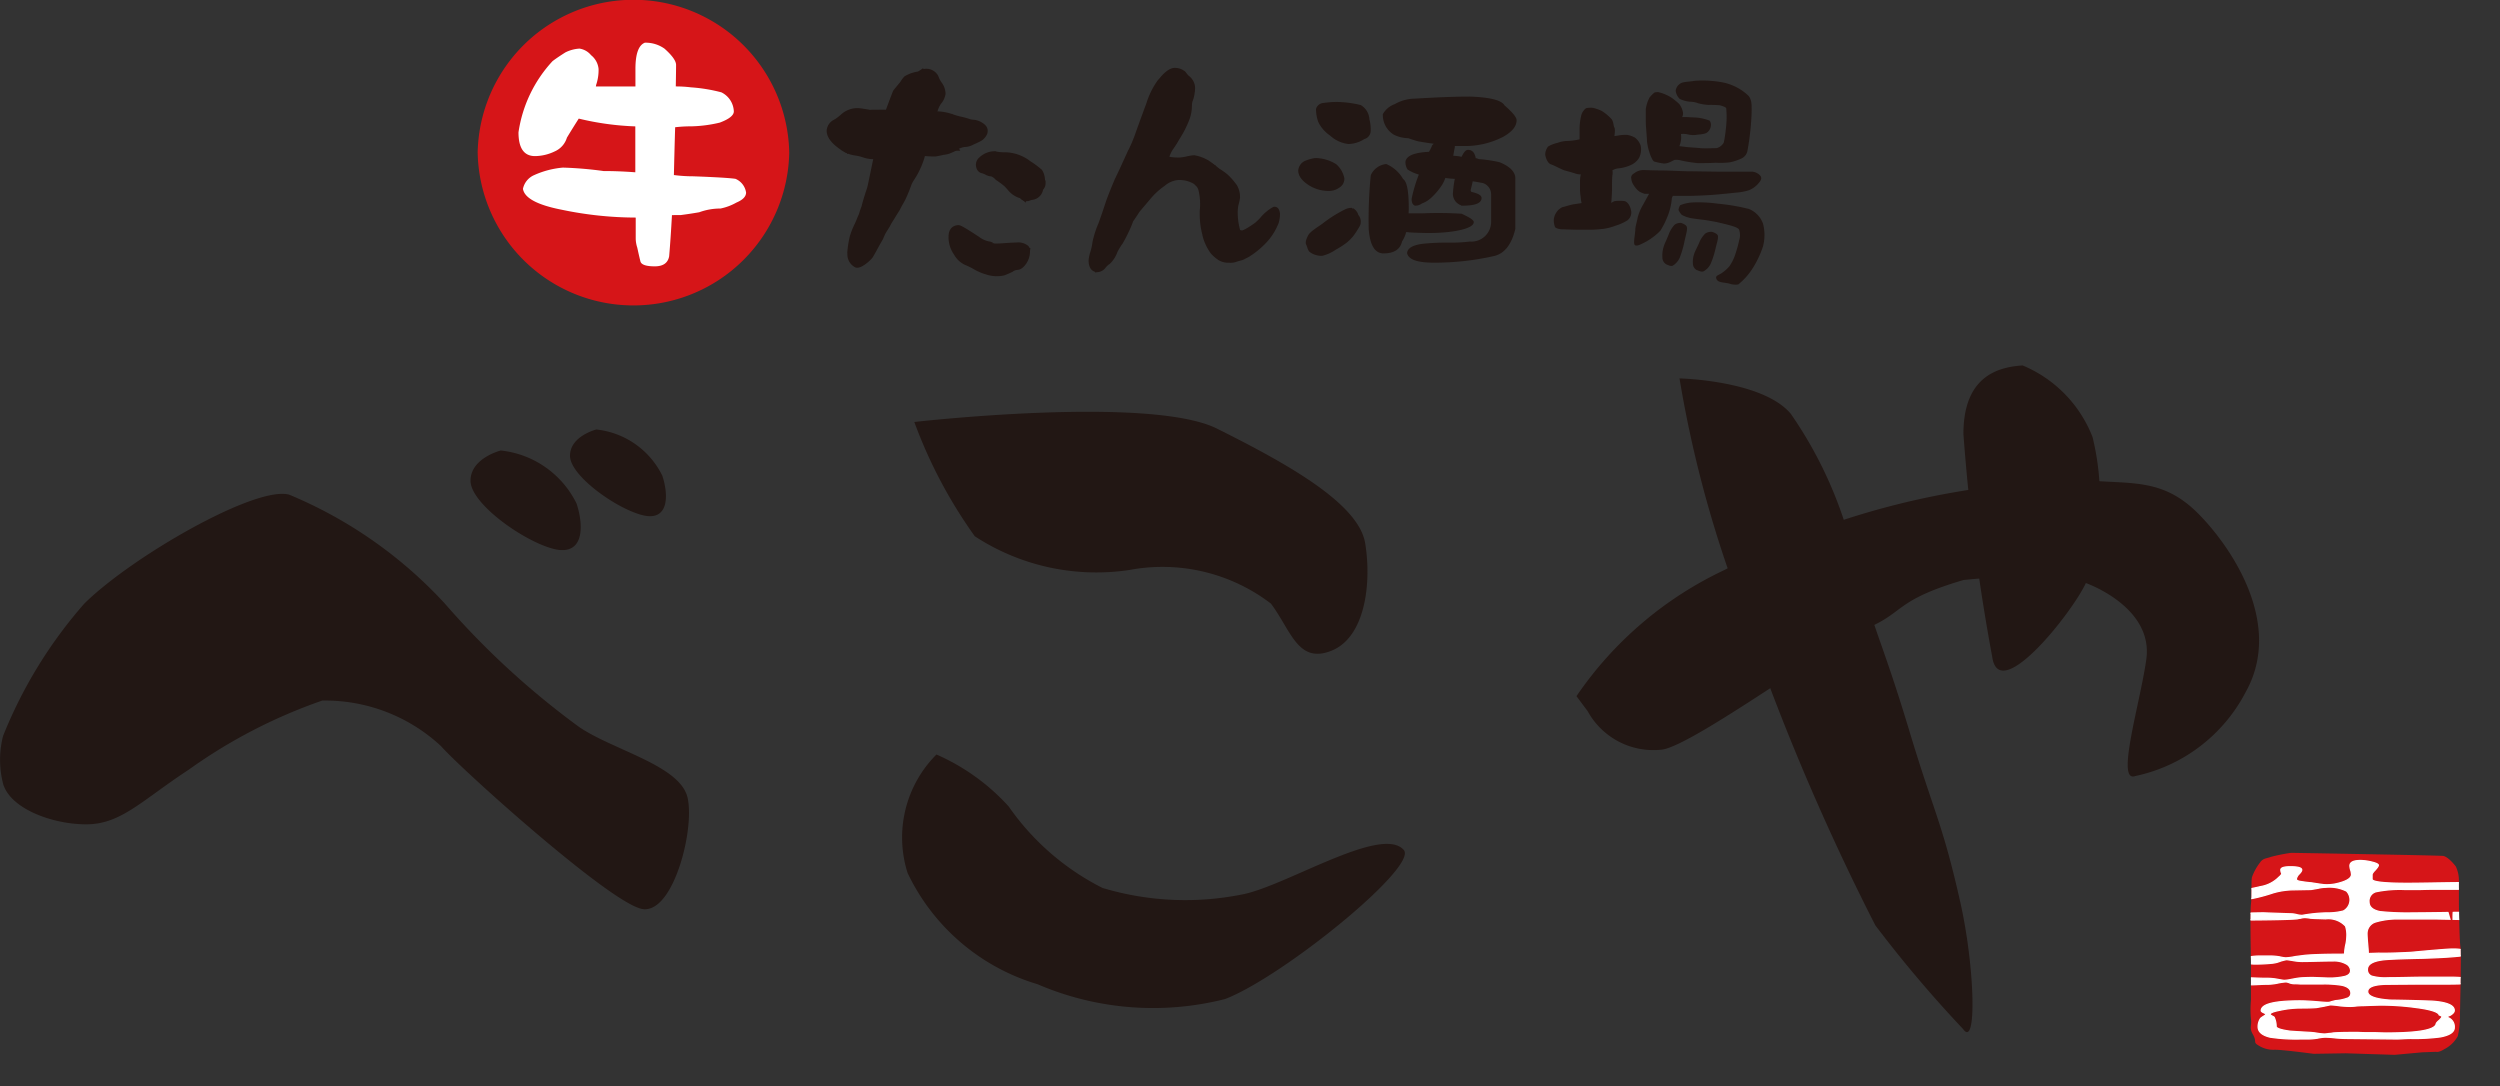 <svg id="レイヤー_1" data-name="レイヤー 1" xmlns="http://www.w3.org/2000/svg" xmlns:xlink="http://www.w3.org/1999/xlink" viewBox="0 0 43.675 18.98"><rect x="0" y="0" width="43.675" height="18.98" fill="#333333" stroke="none"/><defs><style>.cls-1{fill:#d61518;}.cls-2{fill:#221714;}.cls-3,.cls-6,.cls-7{fill:none;}.cls-3,.cls-7{stroke:#221714;}.cls-3{stroke-width:0.088px;}.cls-4{clip-path:url(#clip-path);}.cls-5{fill:#fff;}.cls-6{stroke:#fff;stroke-width:0.022px;}.cls-7{stroke-width:0.044px;}</style><clipPath id="clip-path"><path class="cls-1" d="M40.027,14.899a3.085,3.085,0,0,0-.356.071c-.062.027-.134.018-.187.097a.927.927,0,0,0-.142.257c-.018.08,0,.319-.018.47-.018.151,0,1.011,0,1.011v.674a1.706,1.706,0,0,0,0,.319c.018.133-.036.151.035.275.071.124 0.0.133.089.186a.481.481,0,0,0,.294.08c.142,0,.677.071.677.071l.561-.009.855.027.481-.044.241-.009s.044.018.142-.044a.558.558,0,0,0,.238-.228,1.51,1.51,0,0,0,.038-.366s.027-1.108.009-1.197c-.018-.089-.027-.736-.027-.736v-.443a.574.574,0,0,0-.053-.222c-.045-.062-.151-.177-.223-.186C42.609,14.943,40.027,14.899,40.027,14.899Z"/></clipPath></defs><path class="cls-2" d="M15.973,7.372s4.115-.47,5.29.117c1.175.588,2.469,1.293,2.586,1.998.117.706,0,1.646-.588,1.881-.588.235-.705-.353-1.058-.823a3.119,3.119,0,0,0-2.469-.588,3.884,3.884,0,0,1-2.704-.588A8.367,8.367,0,0,1,15.973,7.372Z"/><path class="cls-2" d="M35.335,6.384c-.419.029-1.034.178-1.034,1.198a35.393,35.393,0,0,0,.503,3.892c.118.85,1.401-.778,1.636-1.288a4.53,4.53,0,0,0,.117-2.55A2.232,2.232,0,0,0,35.335,6.384Z"/><path class="cls-2" d="M.096,12.87a7.958,7.958,0,0,1,1.411-2.297c.823-.81,2.939-2.026,3.527-1.891a7.671,7.671,0,0,1,2.704,1.891,14.229,14.229,0,0,0,2.351,2.161c.588.406,1.763.675,1.881,1.216.118.54-.235,1.891-.705,1.891S8.091,13.41,7.738,13.006a3.016,3.016,0,0,0-2.116-.811,9.21,9.21,0,0,0-2.351,1.216c-.823.54-1.176.946-1.763.946-.588,0-1.293-.27-1.411-.675A1.629,1.629,0,0,1,.096,12.87Z"/><path class="cls-3" d="M.096,12.87a7.958,7.958,0,0,1,1.411-2.297c.823-.81,2.939-2.026,3.527-1.891a7.671,7.671,0,0,1,2.704,1.891,14.229,14.229,0,0,0,2.351,2.161c.588.406,1.763.675,1.881,1.216.118.54-.235,1.891-.705,1.891S8.091,13.41,7.738,13.006a3.016,3.016,0,0,0-2.116-.811,9.21,9.21,0,0,0-2.351,1.216c-.823.54-1.176.946-1.763.946-.588,0-1.293-.27-1.411-.675A1.629,1.629,0,0,1,.096,12.87Z"/><path class="cls-2" d="M16.36,13.181a2.051,2.051,0,0,0-.504,2.071,3.676,3.676,0,0,0,2.269,1.942,5.107,5.107,0,0,0,3.278.259c1.009-.388,3.377-2.312,3.121-2.604-.391-.447-2.093.653-2.849.782a5.021,5.021,0,0,1-2.415-.119,4.423,4.423,0,0,1-1.639-1.424A3.72,3.72,0,0,0,16.36,13.181Z"/><path class="cls-2" d="M27.541,12.162a6.448,6.448,0,0,1,2.57-2.197,13.851,13.851,0,0,1,6.397-1.57c.74.061,1.277-.029,1.872.555.533.523,1.539,1.904.856,3.133a2.835,2.835,0,0,1-1.935,1.475c-.342.123.087-1.27.195-2.038.129-.92-1.055-1.334-1.055-1.334a8.095,8.095,0,0,0-2.139-.053c-1.19.35-1.028.563-1.676.838-.618.263-3.003,2.018-3.576,2.123a1.31,1.31,0,0,1-1.313-.669Z"/><path class="cls-2" d="M29.341,6.611a20.459,20.459,0,0,0,.993,3.743A41.467,41.467,0,0,0,32.761,16.164a21.695,21.695,0,0,0,1.534,1.813c.246.353.204-1.089-.046-2.204-.312-1.392-.451-1.539-.889-2.992-.466-1.546-.585-1.652-.935-2.905A7.249,7.249,0,0,0,31.285,7.229C30.794,6.642,29.341,6.611,29.341,6.611Z"/><path class="cls-2" d="M8.749,7.87a1.673,1.673,0,0,1,1.323.926c.132.397.132.925-.397.794C9.146,9.457,8.22,8.796,8.22,8.399S8.749,7.87,8.749,7.87Z"/><path class="cls-2" d="M10.418,7.503a1.457,1.457,0,0,1,1.152.806c.115.345.115.806-.345.691-.461-.115-1.267-.691-1.267-1.037C9.957,7.619,10.418,7.503,10.418,7.503Z"/><path class="cls-1" d="M40.027,14.899a3.085,3.085,0,0,0-.356.071c-.062.027-.134.018-.187.097a.927.927,0,0,0-.142.257c-.018.08,0,.319-.018.47-.018.151,0,1.011,0,1.011v.674a1.706,1.706,0,0,0,0,.319c.018.133-.036.151.035.275.071.124 0.0.133.089.186a.481.481,0,0,0,.294.08c.142,0,.677.071.677.071l.561-.009.855.027.481-.044.241-.009s.044.018.142-.044a.558.558,0,0,0,.238-.228,1.51,1.51,0,0,0,.038-.366s.027-1.108.009-1.197c-.018-.089-.027-.736-.027-.736v-.443a.574.574,0,0,0-.053-.222c-.045-.062-.151-.177-.223-.186C42.609,14.943,40.027,14.899,40.027,14.899Z"/><g class="cls-4"><path class="cls-5" d="M43.664,16.021q0,.022-.116.039a.935.935,0,0,1-.193.011q-.712-.016-.861-.017h-.618a1.325,1.325,0,0,0-.381.055.209.209,0,0,0-.143.204q0,.055.011.176c.007.077.011.134.011.171q0,.127-.243.127-.171,0-.171-.127a.874.874,0,0,1,.017-.138.77.77,0,0,0,.022-.155.505.505,0,0,0-.022-.188.41.41,0,0,0-.348-.127l-.144-.005c-.033,0-.074-.002-.121-.006a.876.876,0,0,0-.088-.011.265.265,0,0,0-.083.011.392.392,0,0,0-.061.011q-.237.022-1.446.022-.226,0-.226-.055t.414-.061l.668-.011q-.017,0,.475.017a.402.402,0,0,1,.116.017.55.55,0,0,0,.083.011,2.764,2.764,0,0,1,.425-.044,1.085,1.085,0,0,0,.298-.033.222.222,0,0,0,.055-.348.671.671,0,0,0-.364-.066.647.647,0,0,0-.132.017q-.094.017-.127.022-.022,0-.337.006a1.301,1.301,0,0,0-.331.055,2.919,2.919,0,0,1-.695.143.402.402,0,0,1-.138-.022q-.061-.022-.061-.055,0-.033.226-.083.37-.072.452-.094a.586.586,0,0,0,.326-.166.223.223,0,0,0,.05-.055.086.086,0,0,0-.011-.033.222.222,0,0,1-.006-.039q0-.055.166-.055.199,0,.199.055,0,.028-.05.077a.163.163,0,0,0-.044.083c0,.022.029.037.088.044.066.011.125.018.177.022q.204.033.237.033A.782.782,0,0,0,40.8,15.442q.281-.061.281-.166a.391.391,0,0,0-.011-.066.27.27,0,0,1-.017-.083q0-.094.182-.094A.851.851,0,0,1,41.44,15.061c.074.018.11.037.11.055,0,.015-.019.042-.055.083q-.055.055-.055.083v.077q0,.072.618.072.165,0,.497-.006.326-.005.491-.006.215,0,.215.061,0,.055-.176.055h-.579q-.072,0-.237.005h-.248a2.062,2.062,0,0,0-.513.039.166.166,0,0,0-.121.176q0,.133.193.171a4.662,4.662,0,0,0,.579.022q.165,0,.502-.005.336-.006.508-.006Q43.664,15.938,43.664,16.021Z"/><path class="cls-6" d="M43.664,16.021q0,.022-.116.039a.935.935,0,0,1-.193.011q-.712-.016-.861-.017h-.618a1.325,1.325,0,0,0-.381.055.209.209,0,0,0-.143.204q0,.055.011.176c.007.077.011.134.011.171q0,.127-.243.127-.171,0-.171-.127a.874.874,0,0,1,.017-.138.77.77,0,0,0,.022-.155.505.505,0,0,0-.022-.188.41.41,0,0,0-.348-.127l-.144-.005c-.033,0-.074-.002-.121-.006a.876.876,0,0,0-.088-.011.265.265,0,0,0-.083.011.392.392,0,0,0-.061.011q-.237.022-1.446.022-.226,0-.226-.055t.414-.061l.668-.011q-.017,0,.475.017a.402.402,0,0,1,.116.017.55.55,0,0,0,.083.011,2.764,2.764,0,0,1,.425-.044,1.085,1.085,0,0,0,.298-.033.222.222,0,0,0,.055-.348.671.671,0,0,0-.364-.066.647.647,0,0,0-.132.017q-.094.017-.127.022-.022,0-.337.006a1.301,1.301,0,0,0-.331.055,2.919,2.919,0,0,1-.695.143.402.402,0,0,1-.138-.022q-.061-.022-.061-.055,0-.033.226-.083.37-.072.452-.094a.586.586,0,0,0,.326-.166.223.223,0,0,0,.05-.055.086.086,0,0,0-.011-.033.222.222,0,0,1-.006-.039q0-.055.166-.055.199,0,.199.055,0,.028-.05.077a.163.163,0,0,0-.044.083c0,.022.029.037.088.044.066.011.125.018.177.022q.204.033.237.033A.782.782,0,0,0,40.8,15.442q.281-.061.281-.166a.391.391,0,0,0-.011-.066.27.27,0,0,1-.017-.083q0-.094.182-.094A.851.851,0,0,1,41.44,15.061c.074.018.11.037.11.055,0,.015-.019.042-.055.083q-.055.055-.055.083v.077q0,.072.618.072.165,0,.497-.006.326-.005.491-.006.215,0,.215.061,0,.055-.176.055h-.579q-.072,0-.237.005h-.248a2.062,2.062,0,0,0-.513.039.166.166,0,0,0-.121.176q0,.133.193.171a4.662,4.662,0,0,0,.579.022q.165,0,.502-.005.336-.006.508-.006Q43.664,15.938,43.664,16.021Z"/><path class="cls-5" d="M42.663,17.767q0-.018-.05-.036-.023-.081-.416-.131a4.528,4.528,0,0,0-.593-.041q-.063,0-.308.009-.041,0-.118.005a1.09,1.09,0,0,1-.118.009c-.039,0-.097-.003-.172-.009a1.376,1.376,0,0,0-.177-.018c-.003,0-.039.008-.109.023q-.1.018-.127.023-.081.009-.308.009a1.733,1.733,0,0,0-.344.041c-.109.021-.163.044-.163.068,0,.009.012.02.036.032.024.012.036.021.036.027a.369.369,0,0,1,.032.154q.004.05.24.082.045.005.353.022a1.159,1.159,0,0,1,.122.014,1.003,1.003,0,0,0,.131.014.664.664,0,0,0,.077-.009.351.351,0,0,0,.072-.009q.118-.009.321-.009h.122c.06.003.104.004.131.004h.154c.088.003.155.005.204.005q.838,0,.869-.158c.003-.015.021-.036.054-.063A.347.347,0,0,0,42.663,17.767Zm.598-.629q0,.054-.498.054h-.444q-.208,0-.643.004-.313.009-.312.127,0,.122.394.149.362.005.729.018.389.027.389.163,0,.041-.068.082a.296.296,0,0,0-.068.036.169.169,0,0,1,.136.181q0,.118-.244.163a3.441,3.441,0,0,1-.511.027c-.027,0-.071.001-.131.004-.051.003-.091.005-.118.005l-.878-.009q-.064,0-.186-.009a1.701,1.701,0,0,0-.186-.014.762.762,0,0,0-.136.018,1.143,1.143,0,0,1-.154.014h-.14a3.035,3.035,0,0,1-.534-.032q-.208-.05-.208-.181a.25.25,0,0,1,.045-.149.516.516,0,0,1,.045-.032c.03-.018.045-.029.045-.032,0-.012-.015-.024-.045-.036-.024-.012-.036-.023-.036-.032q0-.172.679-.172.109,0,.281.014.158.014.199.014a.171.171,0,0,0,.068-.014l.072-.018a.741.741,0,0,0,.199-.041.089.089,0,0,0,.068-.091q0-.1-.154-.136a1.901,1.901,0,0,0-.349-.023h-.38q-.059-.005-.095-.004a.28.28,0,0,1-.09-.014.178.178,0,0,0-.068-.018.96.96,0,0,0-.131.018.921.921,0,0,1-.213.023c-.03,0-.077.002-.14.005q-.09.005-.136.004a1.837,1.837,0,0,1-.186-.009c-.091-.009-.136-.023-.136-.041,0-.021.027-.039.081-.054a.676.676,0,0,1,.154-.018q.072,0,.186.005.127.005.19.004a1.022,1.022,0,0,1,.19.018c.066.012.104.018.113.018a.756.756,0,0,0,.127-.018q.095-.018.136-.023.095-.009.244-.009l.249.009a1.187,1.187,0,0,0,.299-.027q.104-.027.104-.104a.139.139,0,0,0-.072-.113.429.429,0,0,0-.231-.054q-.091,0-.276.004-.177.005-.272.005a.906.906,0,0,1-.167-.018c-.06-.009-.094-.014-.1-.014a.81.81,0,0,0-.109.027.509.509,0,0,1-.149.036,2.853,2.853,0,0,1-.308.014.53.53,0,0,1-.127-.018q-.068-.018-.068-.041c0-.024.033-.045.1-.063a.976.976,0,0,1,.19-.018h.208a1.031,1.031,0,0,1,.14.014.729.729,0,0,0,.108.018,1.116,1.116,0,0,0,.168-.023c.093-.012.154-.02.181-.023q.226-.018.629-.018.534-.013.643-.018.19.005.561-.014.629-.059.738-.059.222,0,.222.063,0,.054-.122.063-.217.023-.634.036-.448.009-.638.023-.321.027-.321.172a.117.117,0,0,0,.077.118.889.889,0,0,0,.281.027q.109,0,.312-.004.217-.005.322-.005h.507q.403.014.403.063"/><path class="cls-6" d="M42.663,17.767q0-.018-.05-.036-.023-.081-.416-.131a4.528,4.528,0,0,0-.593-.041q-.063,0-.308.009-.041,0-.118.005a1.09,1.09,0,0,1-.118.009c-.039,0-.097-.003-.172-.009a1.376,1.376,0,0,0-.177-.018c-.003,0-.039.008-.109.023q-.1.018-.127.023-.081.009-.308.009a1.733,1.733,0,0,0-.344.041c-.109.021-.163.044-.163.068,0,.009.012.02.036.032.024.012.036.021.036.027a.369.369,0,0,1,.032.154q.004.05.24.082.045.005.353.022a1.159,1.159,0,0,1,.122.014,1.003,1.003,0,0,0,.131.014.664.664,0,0,0,.077-.009.351.351,0,0,0,.072-.009q.118-.009.321-.009h.122c.06.003.104.004.131.004h.154c.088.003.155.005.204.005q.838,0,.869-.158c.003-.015.021-.036.054-.063A.347.347,0,0,0,42.663,17.767Zm.598-.629q0,.054-.498.054h-.444q-.208,0-.643.004-.313.009-.312.127,0,.122.394.149.362.005.729.018.389.027.389.163,0,.041-.068.082a.296.296,0,0,0-.068.036.169.169,0,0,1,.136.181q0,.118-.244.163a3.441,3.441,0,0,1-.511.027c-.027,0-.071.001-.131.004-.051.003-.091.005-.118.005l-.878-.009q-.064,0-.186-.009a1.701,1.701,0,0,0-.186-.014.762.762,0,0,0-.136.018,1.143,1.143,0,0,1-.154.014h-.14a3.035,3.035,0,0,1-.534-.032q-.208-.05-.208-.181a.25.25,0,0,1,.045-.149.516.516,0,0,1,.045-.032c.03-.018.045-.029.045-.032,0-.012-.015-.024-.045-.036-.024-.012-.036-.023-.036-.032q0-.172.679-.172.109,0,.281.014.158.014.199.014a.171.171,0,0,0,.068-.014l.072-.018a.741.741,0,0,0,.199-.041.089.089,0,0,0,.068-.091q0-.1-.154-.136a1.901,1.901,0,0,0-.349-.023h-.38q-.059-.005-.095-.004a.28.28,0,0,1-.09-.014.178.178,0,0,0-.068-.018.96.96,0,0,0-.131.018.921.921,0,0,1-.213.023c-.03,0-.077.002-.14.005q-.09.005-.136.004a1.837,1.837,0,0,1-.186-.009c-.091-.009-.136-.023-.136-.041,0-.021.027-.039.081-.054a.676.676,0,0,1,.154-.018q.072,0,.186.005.127.005.19.004a1.022,1.022,0,0,1,.19.018c.066.012.104.018.113.018a.756.756,0,0,0,.127-.018q.095-.018.136-.023.095-.009.244-.009l.249.009a1.187,1.187,0,0,0,.299-.027q.104-.027.104-.104a.139.139,0,0,0-.072-.113.429.429,0,0,0-.231-.054q-.091,0-.276.004-.177.005-.272.005a.906.906,0,0,1-.167-.018c-.06-.009-.094-.014-.1-.014a.81.81,0,0,0-.109.027.509.509,0,0,1-.149.036,2.853,2.853,0,0,1-.308.014.53.53,0,0,1-.127-.018q-.068-.018-.068-.041c0-.024.033-.045.1-.063a.976.976,0,0,1,.19-.018h.208a1.031,1.031,0,0,1,.14.014.729.729,0,0,0,.108.018,1.116,1.116,0,0,0,.168-.023c.093-.012.154-.02.181-.023q.226-.018.629-.018.534-.013.643-.018.19.005.561-.014.629-.059.738-.059.222,0,.222.063,0,.054-.122.063-.217.023-.634.036-.448.009-.638.023-.321.027-.321.172a.117.117,0,0,0,.077.118.889.889,0,0,0,.281.027q.109,0,.312-.004.217-.005.322-.005h.507q.403.014.403.063"/></g><path class="cls-1" d="M42.872,15.765a1.02,1.02,0,0,0-.019.112,1.1,1.1,0,0,0-.009.149V16.165l-.074-.251Z"/><path class="cls-1" d="M39.417,17.348s-.019.009-.019.065v.13a.331.331,0,0,0,.009.093l.074-.121Z"/><path class="cls-1" d="M13.788,2.666a2.722,2.722,0,0,1-5.443,0,2.722,2.722,0,0,1,5.443,0Z"/><path class="cls-5" d="M11.739,3.758q-.022.409-.049.72-.033.175-.251.175-.229,0-.251-.087-.022-.087-.055-.24A.535.535,0,0,1,11.106,4.167V3.801a6.343,6.343,0,0,1-1.288-.136q-.644-.125-.682-.366a.336.336,0,0,1,.196-.24,1.534,1.534,0,0,1,.502-.131,6.508,6.508,0,0,1,.709.06q.262,0,.556.022v-.802a4.882,4.882,0,0,1-.988-.136q-.098.153-.207.333a.381.381,0,0,1-.213.24.806.806,0,0,1-.344.082q-.289,0-.289-.415a2.32,2.32,0,0,1,.595-1.244Q9.731,1.008,9.878.915a.634.634,0,0,1,.246-.066.325.325,0,0,1,.202.115.349.349,0,0,1,.131.24.804.804,0,0,1-.044.284c0,.015-.002.022-.005.022h.693V1.204q0-.393.164-.458a.567.567,0,0,1,.344.104q.202.18.202.284,0,.093-.005.376a2.156,2.156,0,0,1,.267.016,2.83,2.83,0,0,1,.529.087.386.386,0,0,1,.218.333q0,.104-.245.196a2.346,2.346,0,0,1-.491.065,2.431,2.431,0,0,0-.289.016q-.011.355-.022.835a2.621,2.621,0,0,0,.338.022q.589.022.737.044a.308.308,0,0,1,.186.24q0,.104-.169.175a.946.946,0,0,1-.278.104,1.076,1.076,0,0,0-.371.065q-.153.027-.322.049Z"/><path class="cls-2" d="M16.615,4.136a.481.481,0,0,0,.09.289.376.376,0,0,0,.197.173,1.316,1.316,0,0,1,.13.065.838.838,0,0,0,.204.088.539.539,0,0,0,.294.018l.001-0a1.436,1.436,0,0,0,.138-.06l.001-.001.001-.001a.208.208,0,0,1,.1-.036c.034,0,.07-.024.11-.075a.335.335,0,0,0,.069-.211l.001-.008a.074.074,0,0,0-.019-.05.23.23,0,0,0-.174-.046c-.039,0-.099.003-.185.009-.079.006-.141.009-.185.009a.107.107,0,0,1-.059-.017l-.001-.001-.001-.001a.176.176,0,0,0-.067-.021.446.446,0,0,1-.179-.084c-.303-.198-.323-.198-.339-.198C16.694,3.98,16.615,4,16.615,4.136Zm.525-1.354-0.0 0-.001.001a.124.124,0,0,0-.046.095V2.88c.005.083.051.102.079.105a.502.502,0,0,1,.06.025.211.211,0,0,0,.098.029.265.265,0,0,1,.091.064l.003.004.004.003a1.629,1.629,0,0,1,.152.113c.031.033.056.061.074.083l0.0 0.0.001.001 0.0 0a.383.383,0,0,0,.181.114.07.07,0,0,1,.026.021l.002.003.003.002a.102.102,0,0,0,.064.025.159.159,0,0,0,.059-.015l.029-.008.001-0.0.001,0a.175.175,0,0,0,.16-.151.143.143,0,0,1,.015-.021.107.107,0,0,0,.024-.051l.002-.014V3.197h-.004l-.006-.054a.296.296,0,0,0-.042-.145l-.002-.003-.003-.002a1.52,1.52,0,0,0-.191-.141.696.696,0,0,0-.42-.148.73.73,0,0,1-.175-.017l-.001-0L17.377,2.686a.349.349,0,0,0-.237.096M16.087,1.271l-.001.001a.215.215,0,0,1-.043.022h-.001L16.039,1.294a.59.59,0,0,0-.203.071l-.004.002-.003.003a.435.435,0,0,0-.065.088c-.11.132-.118.144-.121.148l-.002.003-.001.003c-.054.138-.098.256-.131.349-.046-.001-.153-.001-.322.001l-.009-.002-.032-.006-.125-.019-.001-0a.378.378,0,0,0-.286.088c-.027.024-.046.04-.057.048l-.001.001a.634.634,0,0,1-.102.068l-.003.001-.002.002a.185.185,0,0,0-.083.136l-0.0.006c0,.09.069.183.21.283l-.001-.001a.509.509,0,0,0,.237.104.902.902,0,0,1,.134.028.539.539,0,0,0,.243.036c-.041.199-.075.366-.103.496a.914.914,0,0,1-.032.115l-.01.029c-.031.096-.057.185-.07.244-.019.045-.03.08-.038.108-.005.015-.009.028-.013.038-.014.029-.024.054-.034.079-.01.024-.019.049-.034.08a1.289,1.289,0,0,0-.088.223,1.782,1.782,0,0,0-.041.266l.001.012h-0l.001.01a.207.207,0,0,0,.111.195c.052.027.202-.095.247-.154.012-.016.048-.08.121-.215l.01-.018.018-.031a.949.949,0,0,0,.064-.131c.011-.025.054-.092.072-.121l.014-.022.001-.002a.829.829,0,0,1,.056-.099c.01-.016.019-.03.03-.048l.029-.048.024-.038.032-.051.015-.029.027-.052-.001.002a1.312,1.312,0,0,0,.099-.195l.003-.008c.026-.058.039-.096.049-.123l.014-.038a.474.474,0,0,1,.053-.096,1.432,1.432,0,0,0,.19-.435,1.383,1.383,0,0,0,.215.011l.002-0.0.002-0c.064-.011.107-.021.13-.027a.447.447,0,0,0,.095-.019c.047-.019.081-.034.105-.046l.001-.001.001-.001a.38.38,0,0,1,.171-.071.272.272,0,0,0,.13-.034c.046-.02.091-.041.134-.063l.002-.001.001-.001a.213.213,0,0,0,.093-.11l0-.001 0-.001 0-.001c.009-.035.004-.085-.068-.128a.282.282,0,0,0-.146-.049.262.262,0,0,1-.075-.016c-.036-.012-.067-.021-.092-.027a1.411,1.411,0,0,1-.205-.057l-.001-.001-.001-0A.869.869,0,0,0,16.392,1.99a.303.303,0,0,0-.057.009h-.012a.486.486,0,0,1,.082-.214.286.286,0,0,0,.07-.153l-.002-.021 0.0.003a.297.297,0,0,0-.063-.153.515.515,0,0,1-.059-.116l-.001-.002-.001-.002a.191.191,0,0,0-.263-.069"/><path class="cls-3" d="M16.615,4.136a.481.481,0,0,0,.09.289.376.376,0,0,0,.197.173,1.316,1.316,0,0,1,.13.065.838.838,0,0,0,.204.088.539.539,0,0,0,.294.018l.001-0a1.436,1.436,0,0,0,.138-.06l.001-.001.001-.001a.208.208,0,0,1,.1-.036c.034,0,.07-.024.11-.075a.335.335,0,0,0,.069-.211l.001-.008a.074.074,0,0,0-.019-.05.23.23,0,0,0-.174-.046c-.039,0-.099.003-.185.009-.079.006-.141.009-.185.009a.107.107,0,0,1-.059-.017l-.001-.001-.001-.001a.176.176,0,0,0-.067-.021.446.446,0,0,1-.179-.084c-.303-.198-.323-.198-.339-.198C16.694,3.98,16.615,4,16.615,4.136Zm.525-1.354-0.0 0-.001.001a.124.124,0,0,0-.046.095V2.88c.005.083.051.102.079.105a.502.502,0,0,1,.06.025.211.211,0,0,0,.098.029.265.265,0,0,1,.091.064l.003.004.004.003a1.629,1.629,0,0,1,.152.113c.031.033.056.061.074.083l0.0 0.0.001.001 0.0 0a.383.383,0,0,0,.181.114.07.07,0,0,1,.026.021l.002.003.003.002a.102.102,0,0,0,.064.025.159.159,0,0,0,.059-.015l.029-.008.001-0.0.001,0a.175.175,0,0,0,.16-.151.143.143,0,0,1,.015-.021.107.107,0,0,0,.024-.051l.002-.014V3.197h-.004l-.006-.054a.296.296,0,0,0-.042-.145l-.002-.003-.003-.002a1.52,1.52,0,0,0-.191-.141.696.696,0,0,0-.42-.148.73.73,0,0,1-.175-.017l-.001-0L17.377,2.686a.349.349,0,0,0-.237.096M16.087,1.271l-.001.001a.215.215,0,0,1-.043.022h-.001L16.039,1.294a.59.59,0,0,0-.203.071l-.004.002-.003.003a.435.435,0,0,0-.065.088c-.11.132-.118.144-.121.148l-.002.003-.001.003c-.054.138-.098.256-.131.349-.046-.001-.153-.001-.322.001l-.009-.002-.032-.006-.125-.019-.001-0a.378.378,0,0,0-.286.088c-.027.024-.046.04-.057.048l-.001.001a.634.634,0,0,1-.102.068l-.003.001-.002.002a.185.185,0,0,0-.083.136l-0.0.006c0,.09.069.183.21.283l-.001-.001a.509.509,0,0,0,.237.104.902.902,0,0,1,.134.028.539.539,0,0,0,.243.036c-.041.199-.075.366-.103.496a.914.914,0,0,1-.032.115l-.01.029c-.031.096-.057.185-.07.244-.019.045-.03.08-.038.108-.005.015-.009.028-.013.038-.014.029-.024.054-.034.079-.01.024-.019.049-.034.08a1.289,1.289,0,0,0-.088.223,1.782,1.782,0,0,0-.041.266l.001.012h-0l.001.01a.207.207,0,0,0,.111.195c.052.027.202-.095.247-.154.012-.016.048-.08.121-.215l.01-.018.018-.031a.949.949,0,0,0,.064-.131c.011-.025.054-.092.072-.121l.014-.022.001-.002a.829.829,0,0,1,.056-.099c.01-.016.019-.03.03-.048l.029-.048.024-.038.032-.051.015-.029.027-.052-.001.002a1.312,1.312,0,0,0,.099-.195l.003-.008c.026-.058.039-.096.049-.123l.014-.038a.474.474,0,0,1,.053-.096,1.432,1.432,0,0,0,.19-.435,1.383,1.383,0,0,0,.215.011l.002-0.0.002-0c.064-.011.107-.021.13-.027a.447.447,0,0,0,.095-.019c.047-.019.081-.034.105-.046l.001-.001.001-.001a.38.38,0,0,1,.171-.071.272.272,0,0,0,.13-.034c.046-.02.091-.041.134-.063l.002-.001.001-.001a.213.213,0,0,0,.093-.11l0-.001 0-.001 0-.001c.009-.035.004-.085-.068-.128a.282.282,0,0,0-.146-.049.262.262,0,0,1-.075-.016c-.036-.012-.067-.021-.092-.027a1.411,1.411,0,0,1-.205-.057l-.001-.001-.001-0A.869.869,0,0,0,16.392,1.99a.303.303,0,0,0-.057.009h-.012a.486.486,0,0,1,.082-.214.286.286,0,0,0,.07-.153l-.002-.021 0.0.003a.297.297,0,0,0-.063-.153.515.515,0,0,1-.059-.116l-.001-.002-.001-.002a.191.191,0,0,0-.263-.069"/><path class="cls-2" d="M16.631,4.136a.465.465,0,0,0,.088.281l-.001-.001a.36.36,0,0,0,.19.167,1.339,1.339,0,0,1,.132.066.818.818,0,0,0,.2.086.524.524,0,0,0,.285.018l.001-0a1.408,1.408,0,0,0,.136-.059l.001-0.0.001-0a.222.222,0,0,1,.108-.038c.029,0,.061-.022.097-.068A.32.32,0,0,0,17.934,4.386l0-.007a.058.058,0,0,0-.015-.04.222.222,0,0,0-.162-.041c-.039,0-.099.003-.184.009-.079.006-.142.009-.186.009a.124.124,0,0,1-.067-.02l-.001-0-.001-0a.152.152,0,0,0-.065-.019l.003 0a.462.462,0,0,1-.185-.087c-.299-.195-.319-.195-.33-.195C16.69,3.995,16.631,4.02,16.631,4.136Zm.519-1.342-0.0 0-0.0 0a.109.109,0,0,0-.041.083v.001c.004.069.038.087.066.09a.477.477,0,0,1,.064.026l-.002-.001a.196.196,0,0,0,.098.029.295.295,0,0,1,.099.07L17.434,3.095l.002.001a1.637,1.637,0,0,1,.154.114c.031.034.056.062.075.084l0.0 0.0 0.0 0a.363.363,0,0,0,.175.111.085.085,0,0,1,.033.026l.001.001.001.001a.086.086,0,0,0,.054.021.146.146,0,0,0,.054-.014l.032-.008-.001 0.0.001-0.0.002-0a.158.158,0,0,0,.147-.138l0-.001V3.294a.103.103,0,0,1,.019-.027.091.091,0,0,0,.02-.045l.001-.01h-.002c-.001-.003-.003-.016-.008-.068a.282.282,0,0,0-.039-.137l-.001-.001-.001-.001a1.497,1.497,0,0,0-.189-.14.682.682,0,0,0-.411-.145.744.744,0,0,1-.179-.017L17.376,2.702l-.001-0a.335.335,0,0,0-.225.092M16.095,1.285l-0.0 0a.161.161,0,0,1-.05.024l-.001,0-.002 0a.575.575,0,0,0-.197.069l-.002.001-.001.002a.418.418,0,0,0-.064.086c-.073.088-.114.138-.121.148l-.001.001-.001.002c-.057.144-.102.265-.135.359-.026-.001-.101-.002-.334.001l-.011-.003L15.144,1.971l-.124-.018-0-0a.363.363,0,0,0-.275.084c-.027.024-.046.04-.057.049l-.001 0a.647.647,0,0,1-.105.07l-.001.001-.001.001a.171.171,0,0,0-.077.124c-.003.086.063.177.203.276L14.705,2.556a.493.493,0,0,0,.23.101.855.855,0,0,1,.138.03.555.555,0,0,0,.255.034c-.042.207-.078.381-.107.515a.933.933,0,0,1-.033.117l-.01.029c-.032.096-.057.185-.07.243-.019.045-.03.08-.039.108-.005.016-.009.029-.013.04-.014.028-.024.053-.034.079-.009.025-.019.05-.034.081a1.275,1.275,0,0,0-.088.22,1.769,1.769,0,0,0-.04.262l.002.018-.002-.006.001.01a.19.19,0,0,0,.103.181c.036.019.177-.085.227-.15.014-.019.072-.124.12-.213l.01-.018.018-.031a.937.937,0,0,0,.064-.129c.011-.026.053-.092.073-.123l.013-.021 0-.001a.847.847,0,0,1,.057-.101c.01-.015.019-.029.03-.047l.029-.048.024-.038.032-.051.014-.028.028-.053-0.0.001a1.3,1.3,0,0,0,.097-.193l.003-.008c.025-.057.039-.095.049-.122l.015-.038a.51.51,0,0,1,.055-.1,1.429,1.429,0,0,0,.191-.443,1.393,1.393,0,0,0,.226.012h.001l.001-0c.064-.012.108-.021.13-.027a.446.446,0,0,0,.092-.019c.046-.018.08-.033.104-.045l.001-0.0.001-0a.411.411,0,0,1,.179-.074l-.002-0a.249.249,0,0,0,.125-.033c.046-.02.091-.041.134-.063l.001-0.0.001-0a.199.199,0,0,0,.087-.102l0-.001 0-.001c.011-.043-.01-.08-.061-.111a.267.267,0,0,0-.138-.047.273.273,0,0,1-.08-.017c-.036-.012-.066-.021-.09-.027a1.422,1.422,0,0,1-.208-.057l-.001-0-.001-0a.856.856,0,0,0-.223-.045.309.309,0,0,0-.055.009h-.031a.487.487,0,0,1,.086-.239.276.276,0,0,0,.067-.145l-.002-.018a.283.283,0,0,0-.06-.145.529.529,0,0,1-.061-.12l-0-.001-.001-.001a.175.175,0,0,0-.241-.061"/><path class="cls-3" d="M16.631,4.136a.465.465,0,0,0,.088.281l-.001-.001a.36.36,0,0,0,.19.167,1.339,1.339,0,0,1,.132.066.818.818,0,0,0,.2.086.524.524,0,0,0,.285.018l.001-0a1.408,1.408,0,0,0,.136-.059l.001-0.0.001-0a.222.222,0,0,1,.108-.038c.029,0,.061-.022.097-.068A.32.32,0,0,0,17.934,4.386l0-.007a.058.058,0,0,0-.015-.04.222.222,0,0,0-.162-.041c-.039,0-.099.003-.184.009-.079.006-.142.009-.186.009a.124.124,0,0,1-.067-.02l-.001-0-.001-0a.152.152,0,0,0-.065-.019l.003 0a.462.462,0,0,1-.185-.087c-.299-.195-.319-.195-.33-.195C16.69,3.995,16.631,4.02,16.631,4.136Zm.519-1.342-0.0 0-0.0 0a.109.109,0,0,0-.041.083v.001c.004.069.038.087.066.09a.477.477,0,0,1,.064.026l-.002-.001a.196.196,0,0,0,.098.029.295.295,0,0,1,.099.07L17.434,3.095l.002.001a1.637,1.637,0,0,1,.154.114c.031.034.056.062.075.084l0.0 0.0 0.0 0a.363.363,0,0,0,.175.111.085.085,0,0,1,.033.026l.001.001.001.001a.086.086,0,0,0,.054.021.146.146,0,0,0,.054-.014l.032-.008-.001 0.0.001-0.0.002-0a.158.158,0,0,0,.147-.138l0-.001V3.294a.103.103,0,0,1,.019-.027.091.091,0,0,0,.02-.045l.001-.01h-.002c-.001-.003-.003-.016-.008-.068a.282.282,0,0,0-.039-.137l-.001-.001-.001-.001a1.497,1.497,0,0,0-.189-.14.682.682,0,0,0-.411-.145.744.744,0,0,1-.179-.017L17.376,2.702l-.001-0a.335.335,0,0,0-.225.092M16.095,1.285l-0.0 0a.161.161,0,0,1-.05.024l-.001,0-.002 0a.575.575,0,0,0-.197.069l-.002.001-.001.002a.418.418,0,0,0-.064.086c-.073.088-.114.138-.121.148l-.001.001-.001.002c-.057.144-.102.265-.135.359-.026-.001-.101-.002-.334.001l-.011-.003L15.144,1.971l-.124-.018-0-0a.363.363,0,0,0-.275.084c-.027.024-.046.04-.057.049l-.001 0a.647.647,0,0,1-.105.07l-.001.001-.001.001a.171.171,0,0,0-.077.124c-.003.086.063.177.203.276L14.705,2.556a.493.493,0,0,0,.23.101.855.855,0,0,1,.138.03.555.555,0,0,0,.255.034c-.042.207-.078.381-.107.515a.933.933,0,0,1-.033.117l-.01.029c-.032.096-.057.185-.07.243-.019.045-.03.08-.039.108-.005.016-.009.029-.013.04-.014.028-.024.053-.034.079-.009.025-.019.05-.034.081a1.275,1.275,0,0,0-.088.22,1.769,1.769,0,0,0-.04.262l.002.018-.002-.006.001.01a.19.19,0,0,0,.103.181c.036.019.177-.085.227-.15.014-.019.072-.124.12-.213l.01-.018.018-.031a.937.937,0,0,0,.064-.129c.011-.026.053-.092.073-.123l.013-.021 0-.001a.847.847,0,0,1,.057-.101c.01-.015.019-.029.03-.047l.029-.048.024-.038.032-.051.014-.028.028-.053-0.0.001a1.3,1.3,0,0,0,.097-.193l.003-.008c.025-.057.039-.095.049-.122l.015-.038a.51.51,0,0,1,.055-.1,1.429,1.429,0,0,0,.191-.443,1.393,1.393,0,0,0,.226.012h.001l.001-0c.064-.012.108-.021.13-.027a.446.446,0,0,0,.092-.019c.046-.018.08-.033.104-.045l.001-0.0.001-0a.411.411,0,0,1,.179-.074l-.002-0a.249.249,0,0,0,.125-.033c.046-.02.091-.041.134-.063l.001-0.0.001-0a.199.199,0,0,0,.087-.102l0-.001 0-.001c.011-.043-.01-.08-.061-.111a.267.267,0,0,0-.138-.047.273.273,0,0,1-.08-.017c-.036-.012-.066-.021-.09-.027a1.422,1.422,0,0,1-.208-.057l-.001-0-.001-0a.856.856,0,0,0-.223-.045.309.309,0,0,0-.055.009h-.031a.487.487,0,0,1,.086-.239.276.276,0,0,0,.067-.145l-.002-.018a.283.283,0,0,0-.06-.145.529.529,0,0,1-.061-.12l-0-.001-.001-.001a.175.175,0,0,0-.241-.061"/><path class="cls-2" d="M16.631,4.136a.465.465,0,0,0,.088.281l-.001-.001a.36.36,0,0,0,.19.167,1.339,1.339,0,0,1,.132.066.818.818,0,0,0,.2.086.524.524,0,0,0,.285.018l.001-0a1.408,1.408,0,0,0,.136-.059l.001-0.0.001-0a.222.222,0,0,1,.108-.038c.029,0,.061-.022.097-.068A.32.32,0,0,0,17.934,4.386l0-.007a.058.058,0,0,0-.015-.04.222.222,0,0,0-.162-.041c-.039,0-.099.003-.184.009-.079.006-.142.009-.186.009a.124.124,0,0,1-.067-.02l-.001-0-.001-0a.152.152,0,0,0-.065-.019l.003 0a.462.462,0,0,1-.185-.087c-.299-.195-.319-.195-.33-.195C16.69,3.995,16.631,4.02,16.631,4.136Zm.519-1.342-0.0 0-0.0 0a.109.109,0,0,0-.041.083v.001c.004.069.038.087.066.09a.477.477,0,0,1,.064.026l-.002-.001a.196.196,0,0,0,.098.029.295.295,0,0,1,.099.07L17.434,3.095l.002.001a1.637,1.637,0,0,1,.154.114c.031.034.056.062.075.084l0.0 0.0 0.0 0a.363.363,0,0,0,.175.111.085.085,0,0,1,.033.026l.001.001.001.001a.086.086,0,0,0,.054.021.146.146,0,0,0,.054-.014l.032-.008-.001 0.0.001-0.0.002-0a.158.158,0,0,0,.147-.138l0-.001V3.294a.103.103,0,0,1,.019-.027.091.091,0,0,0,.02-.045l.001-.01h-.002c-.001-.003-.003-.016-.008-.068a.282.282,0,0,0-.039-.137l-.001-.001-.001-.001a1.497,1.497,0,0,0-.189-.14.682.682,0,0,0-.411-.145.744.744,0,0,1-.179-.017L17.376,2.702l-.001-0a.335.335,0,0,0-.225.092M16.095,1.285l-0.0 0a.161.161,0,0,1-.05.024l-.001,0-.002 0a.575.575,0,0,0-.197.069l-.002.001-.001.002a.418.418,0,0,0-.064.086c-.073.088-.114.138-.121.148l-.001.001-.001.002c-.057.144-.102.265-.135.359-.026-.001-.101-.002-.334.001l-.011-.003L15.144,1.971l-.124-.018-0-0a.363.363,0,0,0-.275.084c-.027.024-.046.04-.057.049l-.001 0a.647.647,0,0,1-.105.07l-.001.001-.001.001a.171.171,0,0,0-.077.124c-.003.086.063.177.203.276L14.705,2.556a.493.493,0,0,0,.23.101.855.855,0,0,1,.138.03.555.555,0,0,0,.255.034c-.042.207-.078.381-.107.515a.933.933,0,0,1-.033.117l-.01.029c-.032.096-.057.185-.07.243-.019.045-.03.08-.039.108-.005.016-.009.029-.013.04-.014.028-.024.053-.034.079-.009.025-.019.05-.034.081a1.275,1.275,0,0,0-.088.22,1.769,1.769,0,0,0-.04.262l.002.018-.002-.006.001.01a.19.19,0,0,0,.103.181c.036.019.177-.085.227-.15.014-.019.072-.124.12-.213l.01-.018.018-.031a.937.937,0,0,0,.064-.129c.011-.026.053-.092.073-.123l.013-.021 0-.001a.847.847,0,0,1,.057-.101c.01-.015.019-.029.03-.047l.029-.048.024-.038.032-.051.014-.028.028-.053-0.0.001a1.3,1.3,0,0,0,.097-.193l.003-.008c.025-.057.039-.095.049-.122l.015-.038a.51.51,0,0,1,.055-.1,1.429,1.429,0,0,0,.191-.443,1.393,1.393,0,0,0,.226.012h.001l.001-0c.064-.012.108-.021.13-.027a.446.446,0,0,0,.092-.019c.046-.018.08-.033.104-.045l.001-0.0.001-0a.411.411,0,0,1,.179-.074l-.002-0a.249.249,0,0,0,.125-.033c.046-.02.091-.041.134-.063l.001-0.0.001-0a.199.199,0,0,0,.087-.102l0-.001 0-.001c.011-.043-.01-.08-.061-.111a.267.267,0,0,0-.138-.047.273.273,0,0,1-.08-.017c-.036-.012-.066-.021-.09-.027a1.422,1.422,0,0,1-.208-.057l-.001-0-.001-0a.856.856,0,0,0-.223-.045.309.309,0,0,0-.055.009h-.031a.487.487,0,0,1,.086-.239.276.276,0,0,0,.067-.145l-.002-.018a.283.283,0,0,0-.06-.145.529.529,0,0,1-.061-.12l-0-.001-.001-.001a.175.175,0,0,0-.241-.061"/><path class="cls-3" d="M16.631,4.136a.465.465,0,0,0,.088.281l-.001-.001a.36.36,0,0,0,.19.167,1.339,1.339,0,0,1,.132.066.818.818,0,0,0,.2.086.524.524,0,0,0,.285.018l.001-0a1.408,1.408,0,0,0,.136-.059l.001-0.0.001-0a.222.222,0,0,1,.108-.038c.029,0,.061-.022.097-.068A.32.32,0,0,0,17.934,4.386l0-.007a.058.058,0,0,0-.015-.04.222.222,0,0,0-.162-.041c-.039,0-.099.003-.184.009-.079.006-.142.009-.186.009a.124.124,0,0,1-.067-.02l-.001-0-.001-0a.152.152,0,0,0-.065-.019l.003 0a.462.462,0,0,1-.185-.087c-.299-.195-.319-.195-.33-.195C16.69,3.995,16.631,4.02,16.631,4.136Zm.519-1.342-0.0 0-0.0 0a.109.109,0,0,0-.041.083v.001c.004.069.038.087.066.09a.477.477,0,0,1,.064.026l-.002-.001a.196.196,0,0,0,.098.029.295.295,0,0,1,.099.07L17.434,3.095l.002.001a1.637,1.637,0,0,1,.154.114c.031.034.056.062.075.084l0.0 0.0 0.0 0a.363.363,0,0,0,.175.111.085.085,0,0,1,.033.026l.001.001.001.001a.086.086,0,0,0,.054.021.146.146,0,0,0,.054-.014l.032-.008-.001 0.0.001-0.0.002-0a.158.158,0,0,0,.147-.138l0-.001V3.294a.103.103,0,0,1,.019-.027.091.091,0,0,0,.02-.045l.001-.01h-.002c-.001-.003-.003-.016-.008-.068a.282.282,0,0,0-.039-.137l-.001-.001-.001-.001a1.497,1.497,0,0,0-.189-.14.682.682,0,0,0-.411-.145.744.744,0,0,1-.179-.017L17.376,2.702l-.001-0a.335.335,0,0,0-.225.092M16.095,1.285l-0.0 0a.161.161,0,0,1-.05.024l-.001,0-.002 0a.575.575,0,0,0-.197.069l-.002.001-.001.002a.418.418,0,0,0-.064.086c-.073.088-.114.138-.121.148l-.001.001-.001.002c-.057.144-.102.265-.135.359-.026-.001-.101-.002-.334.001l-.011-.003L15.144,1.971l-.124-.018-0-0a.363.363,0,0,0-.275.084c-.027.024-.046.04-.057.049l-.001 0a.647.647,0,0,1-.105.07l-.001.001-.001.001a.171.171,0,0,0-.077.124c-.003.086.063.177.203.276L14.705,2.556a.493.493,0,0,0,.23.101.855.855,0,0,1,.138.03.555.555,0,0,0,.255.034c-.042.207-.078.381-.107.515a.933.933,0,0,1-.033.117l-.01.029c-.032.096-.057.185-.07.243-.019.045-.03.08-.039.108-.005.016-.009.029-.013.04-.014.028-.024.053-.034.079-.009.025-.019.05-.034.081a1.275,1.275,0,0,0-.088.22,1.769,1.769,0,0,0-.04.262l.002.018-.002-.006.001.01a.19.19,0,0,0,.103.181c.036.019.177-.085.227-.15.014-.019.072-.124.12-.213l.01-.018.018-.031a.937.937,0,0,0,.064-.129c.011-.026.053-.092.073-.123l.013-.021 0-.001a.847.847,0,0,1,.057-.101c.01-.015.019-.029.03-.047l.029-.048.024-.038.032-.051.014-.028.028-.053-0.0.001a1.3,1.3,0,0,0,.097-.193l.003-.008c.025-.057.039-.095.049-.122l.015-.038a.51.51,0,0,1,.055-.1,1.429,1.429,0,0,0,.191-.443,1.393,1.393,0,0,0,.226.012h.001l.001-0c.064-.012.108-.021.13-.027a.446.446,0,0,0,.092-.019c.046-.018.08-.033.104-.045l.001-0.0.001-0a.411.411,0,0,1,.179-.074l-.002-0a.249.249,0,0,0,.125-.033c.046-.02.091-.041.134-.063l.001-0.0.001-0a.199.199,0,0,0,.087-.102l0-.001 0-.001c.011-.043-.01-.08-.061-.111a.267.267,0,0,0-.138-.047.273.273,0,0,1-.08-.017c-.036-.012-.066-.021-.09-.027a1.422,1.422,0,0,1-.208-.057l-.001-0-.001-0a.856.856,0,0,0-.223-.045.309.309,0,0,0-.055.009h-.031a.487.487,0,0,1,.086-.239.276.276,0,0,0,.067-.145l-.002-.018a.283.283,0,0,0-.06-.145.529.529,0,0,1-.061-.12l-0-.001-.001-.001a.175.175,0,0,0-.241-.061"/><path class="cls-2" d="M18.19,3.213a.072.072,0,0,1-.018.045.086.086,0,0,0-.022.036.143.143,0,0,1-.134.125.27.27,0,0,0-.036.009.136.136,0,0,1-.049.013.071.071,0,0,1-.045-.018.1.1,0,0,0-.04-.031.343.343,0,0,1-.17-.107c-.018-.021-.043-.049-.076-.085a1.649,1.649,0,0,0-.156-.116.311.311,0,0,0-.107-.076.179.179,0,0,1-.094-.027.51.51,0,0,0-.067-.027c-.033-.003-.051-.028-.053-.076a.093.093,0,0,1,.036-.071.319.319,0,0,1,.214-.089.758.758,0,0,0,.183.018.664.664,0,0,1,.402.143,1.464,1.464,0,0,1,.187.138.272.272,0,0,1,.036.129C18.187,3.208,18.19,3.231,18.19,3.213ZM17.918,4.386a.302.302,0,0,1-.063.192c-.033.042-.061.062-.085.062a.236.236,0,0,0-.116.04,1.418,1.418,0,0,1-.134.058.508.508,0,0,1-.277-.018.799.799,0,0,1-.196-.085,1.387,1.387,0,0,0-.134-.067.342.342,0,0,1-.183-.161.449.449,0,0,1-.085-.272q0-.125.094-.125a2.071,2.071,0,0,1,.321.192.474.474,0,0,0,.192.089.141.141,0,0,1,.058.018.139.139,0,0,0,.076.022q.067,0,.187-.009.125-.009.183-.009.169,0,.161.071m-.741-2.079a.182.182,0,0,1-.08.094c-.042.021-.086.042-.134.062a.239.239,0,0,1-.116.031.422.422,0,0,0-.187.076q-.036.018-.103.045a.444.444,0,0,1-.089.018q-.031.009-.129.027a1.415,1.415,0,0,1-.236-.013,1.426,1.426,0,0,1-.192.451.523.523,0,0,0-.057.103c-.014.034-.025.073-.063.16a1.359,1.359,0,0,1-.099.197l-.042.081-.056.089c-.028.045-.041.068-.059.095a.873.873,0,0,0-.059.103c-.009.015-.071.111-.087.145a1.05,1.05,0,0,1-.081.159c-.004.007-.11.205-.128.229-.056.073-.186.156-.207.145a.182.182,0,0,1-.095-.179,1.56,1.56,0,0,1,.039-.268,1.274,1.274,0,0,1,.087-.218c.031-.066.041-.107.068-.161.012-.03.023-.078.052-.149.012-.053.036-.139.07-.243a1.165,1.165,0,0,0,.043-.147q.045-.205.112-.535a.581.581,0,0,1-.268-.031.939.939,0,0,0-.143-.031.475.475,0,0,1-.223-.098q-.201-.143-.196-.263a.156.156,0,0,1,.071-.112.663.663,0,0,0,.107-.071q.018-.013.058-.049a.346.346,0,0,1,.263-.08.852.852,0,0,1,.161.027q.335-.004.352,0,.049-.143.138-.37.009-.013.12-.147a.406.406,0,0,1,.063-.085.556.556,0,0,1,.192-.067.165.165,0,0,0,.058-.027.146.146,0,0,1,.067-.022q.12,0,.152.076a.569.569,0,0,0,.062.125.269.269,0,0,1,.058.138q.013.049-.062.152a.488.488,0,0,0-.089.263h.049a.318.318,0,0,1,.054-.009.849.849,0,0,1,.219.045,1.416,1.416,0,0,0,.21.058q.036.009.089.027a.288.288,0,0,0,.085.018.251.251,0,0,1,.129.045c.044.027.062.058.053.094"/><path class="cls-3" d="M18.19,3.213a.072.072,0,0,1-.018.045.086.086,0,0,0-.022.036.143.143,0,0,1-.134.125.27.27,0,0,0-.036.009.136.136,0,0,1-.049.013.071.071,0,0,1-.045-.018.1.1,0,0,0-.04-.031.343.343,0,0,1-.17-.107c-.018-.021-.043-.049-.076-.085a1.649,1.649,0,0,0-.156-.116.311.311,0,0,0-.107-.076.179.179,0,0,1-.094-.027.51.51,0,0,0-.067-.027c-.033-.003-.051-.028-.053-.076a.093.093,0,0,1,.036-.071.319.319,0,0,1,.214-.089.758.758,0,0,0,.183.018.664.664,0,0,1,.402.143,1.464,1.464,0,0,1,.187.138.272.272,0,0,1,.036.129C18.187,3.208,18.19,3.231,18.19,3.213ZM17.918,4.386a.302.302,0,0,1-.063.192c-.033.042-.061.062-.085.062a.236.236,0,0,0-.116.04,1.418,1.418,0,0,1-.134.058.508.508,0,0,1-.277-.018.799.799,0,0,1-.196-.085,1.387,1.387,0,0,0-.134-.067.342.342,0,0,1-.183-.161.449.449,0,0,1-.085-.272q0-.125.094-.125a2.071,2.071,0,0,1,.321.192.474.474,0,0,0,.192.089.141.141,0,0,1,.058.018.139.139,0,0,0,.076.022q.067,0,.187-.009.125-.009.183-.009.169,0,.161.071m-.741-2.079a.182.182,0,0,1-.08.094c-.042.021-.086.042-.134.062a.239.239,0,0,1-.116.031.422.422,0,0,0-.187.076q-.036.018-.103.045a.444.444,0,0,1-.089.018q-.031.009-.129.027a1.415,1.415,0,0,1-.236-.013,1.426,1.426,0,0,1-.192.451.523.523,0,0,0-.057.103c-.014.034-.025.073-.063.16a1.359,1.359,0,0,1-.099.197l-.042.081-.056.089c-.028.045-.041.068-.059.095a.873.873,0,0,0-.059.103c-.009.015-.071.111-.087.145a1.05,1.05,0,0,1-.081.159c-.004.007-.11.205-.128.229-.056.073-.186.156-.207.145a.182.182,0,0,1-.095-.179,1.56,1.56,0,0,1,.039-.268,1.274,1.274,0,0,1,.087-.218c.031-.066.041-.107.068-.161.012-.03.023-.078.052-.149.012-.053.036-.139.07-.243a1.165,1.165,0,0,0,.043-.147q.045-.205.112-.535a.581.581,0,0,1-.268-.031.939.939,0,0,0-.143-.031.475.475,0,0,1-.223-.098q-.201-.143-.196-.263a.156.156,0,0,1,.071-.112.663.663,0,0,0,.107-.071q.018-.013.058-.049a.346.346,0,0,1,.263-.08.852.852,0,0,1,.161.027q.335-.004.352,0,.049-.143.138-.37.009-.013.12-.147a.406.406,0,0,1,.063-.085.556.556,0,0,1,.192-.067.165.165,0,0,0,.058-.027.146.146,0,0,1,.067-.022q.12,0,.152.076a.569.569,0,0,0,.062.125.269.269,0,0,1,.058.138q.013.049-.062.152a.488.488,0,0,0-.089.263h.049a.318.318,0,0,1,.054-.009.849.849,0,0,1,.219.045,1.416,1.416,0,0,0,.21.058q.036.009.089.027a.288.288,0,0,0,.085.018.251.251,0,0,1,.129.045c.044.027.062.058.053.094"/><path class="cls-2" d="M20.324,1.357l-0.0 0-.001.001c-.029.035-.049.058-.06.069l-.002.002-.001.002a1.34,1.34,0,0,0-.188.379c-.09.245-.161.438-.209.575a2.65,2.65,0,0,1-.114.264l-0.0 0L19.747,2.65l-0.0 0c-.095.21-.171.375-.227.49l-.001.001c-.068.16-.119.288-.152.381-.061.185-.106.316-.138.401a1.608,1.608,0,0,0-.1.315,1.088,1.088,0,0,1-.035.165.6.6,0,0,0-.032.147c0,.14.07.161.112.161a.147.147,0,0,0,.104-.059.441.441,0,0,1,.071-.071l.005-.001.006-.004 0-0a.479.479,0,0,0,.12-.189,1.175,1.175,0,0,1,.094-.155l.002-.002.001-.002a2.612,2.612,0,0,0,.122-.24,1.365,1.365,0,0,0,.057-.141c.055-.078.092-.134.113-.17.076-.09.134-.159.172-.203l.001-.001a1.324,1.324,0,0,1,.279-.262.462.462,0,0,1,.259-.11.542.542,0,0,1,.308.079l.001.001a.247.247,0,0,1,.098.163,1.042,1.042,0,0,1,.023.219c0,.037-.002.076-.006.114l-0.0.001v0c-.001.021-.001.041-.001.062a1.406,1.406,0,0,0,.042.34l0.0.001 0.0.001 0.0.001A.851.851,0,0,0,21.187,4.4a.657.657,0,0,0,.132.112.298.298,0,0,0,.157.034A.259.259,0,0,0,21.589,4.531l.01-.004.064-.018a.216.216,0,0,0,.063-.023.363.363,0,0,1,.036-.019.426.426,0,0,0,.067-.039l.006-.004a1.364,1.364,0,0,0,.21-.17,1.006,1.006,0,0,0,.225-.312l.004-.009a.425.425,0,0,0,.043-.178.141.141,0,0,0-.02-.085.037.037,0,0,0-.038-.013.755.755,0,0,0-.21.178,1.111,1.111,0,0,1-.094.091c-.226.162-.264.147-.276.142a.066.066,0,0,0-.025-.006c-.024,0-.026-.009-.027-.015l-0-.001-0-.001a1.18,1.18,0,0,1-.048-.352.725.725,0,0,1,.013-.118.938.938,0,0,0,.027-.119l0-.001 0-.001v-.001l0-.017a.355.355,0,0,0-.049-.179l-0-0-.001-.001L21.569,3.257a1.07,1.07,0,0,0-.152-.175l-.001-.001a1.283,1.283,0,0,0-.136-.096c-.08-.065-.143-.113-.188-.143l-.002-.001-.002-.001a.678.678,0,0,0-.228-.084.853.853,0,0,0-.136.023.751.751,0,0,1-.123.017c-.168,0-.213-.023-.225-.033a.589.589,0,0,1,.091-.195,1.73,1.73,0,0,0,.098-.157,1.804,1.804,0,0,0,.177-.349l0-.001 0-0a.669.669,0,0,0,.037-.211.298.298,0,0,1,.024-.125l.001-.002.001-.003a.692.692,0,0,0,.029-.175.243.243,0,0,0-.006-.058.238.238,0,0,0-.093-.132.614.614,0,0,1-.054-.066l-.003-.004-.004-.003a.234.234,0,0,0-.154-.052C20.467,1.231,20.402,1.272,20.324,1.357Z"/><path class="cls-3" d="M20.324,1.357l-0.0 0-.001.001c-.029.035-.049.058-.06.069l-.002.002-.001.002a1.34,1.34,0,0,0-.188.379c-.09.245-.161.438-.209.575a2.65,2.65,0,0,1-.114.264l-0.0 0L19.747,2.65l-0.0 0c-.095.21-.171.375-.227.49l-.001.001c-.068.16-.119.288-.152.381-.061.185-.106.316-.138.401a1.608,1.608,0,0,0-.1.315,1.088,1.088,0,0,1-.035.165.6.6,0,0,0-.032.147c0,.14.07.161.112.161a.147.147,0,0,0,.104-.059.441.441,0,0,1,.071-.071l.005-.001.006-.004 0-0a.479.479,0,0,0,.12-.189,1.175,1.175,0,0,1,.094-.155l.002-.002.001-.002a2.612,2.612,0,0,0,.122-.24,1.365,1.365,0,0,0,.057-.141c.055-.078.092-.134.113-.17.076-.09.134-.159.172-.203l.001-.001a1.324,1.324,0,0,1,.279-.262.462.462,0,0,1,.259-.11.542.542,0,0,1,.308.079l.001.001a.247.247,0,0,1,.098.163,1.042,1.042,0,0,1,.023.219c0,.037-.002.076-.006.114l-0.0.001v0c-.001.021-.001.041-.001.062a1.406,1.406,0,0,0,.042.34l0.0.001 0.0.001 0.0.001A.851.851,0,0,0,21.187,4.4a.657.657,0,0,0,.132.112.298.298,0,0,0,.157.034A.259.259,0,0,0,21.589,4.531l.01-.004.064-.018a.216.216,0,0,0,.063-.023.363.363,0,0,1,.036-.019.426.426,0,0,0,.067-.039l.006-.004a1.364,1.364,0,0,0,.21-.17,1.006,1.006,0,0,0,.225-.312l.004-.009a.425.425,0,0,0,.043-.178.141.141,0,0,0-.02-.085.037.037,0,0,0-.038-.013.755.755,0,0,0-.21.178,1.111,1.111,0,0,1-.094.091c-.226.162-.264.147-.276.142a.066.066,0,0,0-.025-.006c-.024,0-.026-.009-.027-.015l-0-.001-0-.001a1.18,1.18,0,0,1-.048-.352.725.725,0,0,1,.013-.118.938.938,0,0,0,.027-.119l0-.001 0-.001v-.001l0-.017a.355.355,0,0,0-.049-.179l-0-0-.001-.001L21.569,3.257a1.07,1.07,0,0,0-.152-.175l-.001-.001a1.283,1.283,0,0,0-.136-.096c-.08-.065-.143-.113-.188-.143l-.002-.001-.002-.001a.678.678,0,0,0-.228-.084.853.853,0,0,0-.136.023.751.751,0,0,1-.123.017c-.168,0-.213-.023-.225-.033a.589.589,0,0,1,.091-.195,1.73,1.73,0,0,0,.098-.157,1.804,1.804,0,0,0,.177-.349l0-.001 0-0a.669.669,0,0,0,.037-.211.298.298,0,0,1,.024-.125l.001-.002.001-.003a.692.692,0,0,0,.029-.175.243.243,0,0,0-.006-.058.238.238,0,0,0-.093-.132.614.614,0,0,1-.054-.066l-.003-.004-.004-.003a.234.234,0,0,0-.154-.052C20.467,1.231,20.402,1.272,20.324,1.357Z"/><path class="cls-2" d="M20.335,1.368l-0.0 0-0.0 0c-.029.035-.05.059-.061.07l-.001.001-.001.001a1.326,1.326,0,0,0-.185.375c-.091.245-.161.439-.209.575a2.651,2.651,0,0,1-.115.266l-0.0 0-0.0 0c-.095.21-.171.375-.227.49l-0.0 0L19.534,3.148c-.068.16-.119.287-.152.38-.061.185-.106.316-.138.401a1.618,1.618,0,0,0-.099.311,1.089,1.089,0,0,1-.035.167.6.6,0,0,0-.032.143c0,.12.052.145.096.145a.133.133,0,0,0,.092-.054c.059-.067.075-.075.077-.076l-0.0 0.0.003-.001.003-.002a.464.464,0,0,0,.115-.184,1.187,1.187,0,0,1,.096-.158l.001-.001.001-.001a2.602,2.602,0,0,0,.121-.238,1.309,1.309,0,0,0,.058-.142c.056-.08.093-.136.115-.172.076-.091.135-.16.173-.204l0-.001a1.342,1.342,0,0,1,.282-.265.476.476,0,0,1,.268-.113.557.557,0,0,1,.317.082l.001 0a.261.261,0,0,1,.104.173,1.056,1.056,0,0,1,.023.223q0,.057-.006.115l-0.0 0V3.68c-.001.02-.001.041-.001.061a1.385,1.385,0,0,0,.042.336l0.0 0.0 0.0 0a.857.857,0,0,0,.138.31.651.651,0,0,0,.129.11.282.282,0,0,0,.15.033.244.244,0,0,0,.107-.015l.011-.004.064-.018a.203.203,0,0,0,.059-.021.392.392,0,0,1,.037-.02.422.422,0,0,0,.065-.037l.006-.004a1.337,1.337,0,0,0,.208-.168.988.988,0,0,0,.222-.308l.004-.009a.285.285,0,0,0,.025-.245.021.021,0,0,0-.021-.008.778.778,0,0,0-.203.174,1.097,1.097,0,0,1-.096.093c-.234.167-.272.151-.291.144a.05.05,0,0,0-.019-.005c-.032,0-.04-.015-.043-.028l-0-.001-0-.001a1.199,1.199,0,0,1-.048-.357.738.738,0,0,1,.013-.122.939.939,0,0,0,.027-.117l0-.001V3.454l0-.016a.339.339,0,0,0-.047-.171l-0-0-0-0a1.061,1.061,0,0,0-.15-.172l-.001-0a1.262,1.262,0,0,0-.135-.095c-.08-.065-.143-.113-.188-.143l-.001-.001-.001-0A.684.684,0,0,0,20.86,2.773a.86.86,0,0,0-.133.023.803.803,0,0,1-.126.018c-.189,0-.232-.029-.242-.044a.586.586,0,0,1,.095-.208,1.701,1.701,0,0,0,.098-.156,1.787,1.787,0,0,0,.175-.346l0-0.0 0-0a.655.655,0,0,0,.037-.206A.314.314,0,0,1,20.79,1.72l.001-.001 0-.001a.68.68,0,0,0,.028-.171.231.231,0,0,0-.006-.055.225.225,0,0,0-.089-.124.639.639,0,0,1-.056-.069l-.001-.002-.002-.002a.219.219,0,0,0-.144-.048C20.471,1.247,20.411,1.286,20.335,1.368Z"/><path class="cls-3" d="M20.335,1.368l-0.0 0-0.0 0c-.029.035-.05.059-.061.07l-.001.001-.001.001a1.326,1.326,0,0,0-.185.375c-.091.245-.161.439-.209.575a2.651,2.651,0,0,1-.115.266l-0.0 0-0.0 0c-.095.21-.171.375-.227.49l-0.0 0L19.534,3.148c-.068.16-.119.287-.152.38-.061.185-.106.316-.138.401a1.618,1.618,0,0,0-.099.311,1.089,1.089,0,0,1-.035.167.6.6,0,0,0-.032.143c0,.12.052.145.096.145a.133.133,0,0,0,.092-.054c.059-.067.075-.075.077-.076l-0.0 0.0.003-.001.003-.002a.464.464,0,0,0,.115-.184,1.187,1.187,0,0,1,.096-.158l.001-.001.001-.001a2.602,2.602,0,0,0,.121-.238,1.309,1.309,0,0,0,.058-.142c.056-.08.093-.136.115-.172.076-.091.135-.16.173-.204l0-.001a1.342,1.342,0,0,1,.282-.265.476.476,0,0,1,.268-.113.557.557,0,0,1,.317.082l.001 0a.261.261,0,0,1,.104.173,1.056,1.056,0,0,1,.023.223q0,.057-.006.115l-0.0 0V3.68c-.001.02-.001.041-.001.061a1.385,1.385,0,0,0,.042.336l0.0 0.0 0.0 0a.857.857,0,0,0,.138.31.651.651,0,0,0,.129.11.282.282,0,0,0,.15.033.244.244,0,0,0,.107-.015l.011-.004.064-.018a.203.203,0,0,0,.059-.021.392.392,0,0,1,.037-.02.422.422,0,0,0,.065-.037l.006-.004a1.337,1.337,0,0,0,.208-.168.988.988,0,0,0,.222-.308l.004-.009a.285.285,0,0,0,.025-.245.021.021,0,0,0-.021-.008.778.778,0,0,0-.203.174,1.097,1.097,0,0,1-.096.093c-.234.167-.272.151-.291.144a.05.05,0,0,0-.019-.005c-.032,0-.04-.015-.043-.028l-0-.001-0-.001a1.199,1.199,0,0,1-.048-.357.738.738,0,0,1,.013-.122.939.939,0,0,0,.027-.117l0-.001V3.454l0-.016a.339.339,0,0,0-.047-.171l-0-0-0-0a1.061,1.061,0,0,0-.15-.172l-.001-0a1.262,1.262,0,0,0-.135-.095c-.08-.065-.143-.113-.188-.143l-.001-.001-.001-0A.684.684,0,0,0,20.86,2.773a.86.86,0,0,0-.133.023.803.803,0,0,1-.126.018c-.189,0-.232-.029-.242-.044a.586.586,0,0,1,.095-.208,1.701,1.701,0,0,0,.098-.156,1.787,1.787,0,0,0,.175-.346l0-0.0 0-0a.655.655,0,0,0,.037-.206A.314.314,0,0,1,20.79,1.72l.001-.001 0-.001a.68.68,0,0,0,.028-.171.231.231,0,0,0-.006-.055.225.225,0,0,0-.089-.124.639.639,0,0,1-.056-.069l-.001-.002-.002-.002a.219.219,0,0,0-.144-.048C20.471,1.247,20.411,1.286,20.335,1.368Z"/><path class="cls-2" d="M20.335,1.368l-0.0 0-0.0 0c-.029.035-.05.059-.061.07l-.001.001-.001.001a1.326,1.326,0,0,0-.185.375c-.091.245-.161.439-.209.575a2.651,2.651,0,0,1-.115.266l-0.0 0-0.0 0c-.095.21-.171.375-.227.49l-0.0 0L19.534,3.148c-.068.16-.119.287-.152.38-.061.185-.106.316-.138.401a1.618,1.618,0,0,0-.099.311,1.089,1.089,0,0,1-.035.167.6.6,0,0,0-.032.143c0,.12.052.145.096.145a.133.133,0,0,0,.092-.054c.059-.067.075-.075.077-.076l-0.0 0.0.003-.001.003-.002a.464.464,0,0,0,.115-.184,1.187,1.187,0,0,1,.096-.158l.001-.001.001-.001a2.602,2.602,0,0,0,.121-.238,1.309,1.309,0,0,0,.058-.142c.056-.08.093-.136.115-.172.076-.091.135-.16.173-.204l0-.001a1.342,1.342,0,0,1,.282-.265.476.476,0,0,1,.268-.113.557.557,0,0,1,.317.082l.001 0a.261.261,0,0,1,.104.173,1.056,1.056,0,0,1,.023.223q0,.057-.006.115l-0.0 0V3.68c-.001.02-.001.041-.001.061a1.385,1.385,0,0,0,.042.336l0.0 0.0 0.0 0a.857.857,0,0,0,.138.31.651.651,0,0,0,.129.11.282.282,0,0,0,.15.033.244.244,0,0,0,.107-.015l.011-.004.064-.018a.203.203,0,0,0,.059-.021.392.392,0,0,1,.037-.02.422.422,0,0,0,.065-.037l.006-.004a1.337,1.337,0,0,0,.208-.168.988.988,0,0,0,.222-.308l.004-.009a.285.285,0,0,0,.025-.245.021.021,0,0,0-.021-.008.778.778,0,0,0-.203.174,1.097,1.097,0,0,1-.096.093c-.234.167-.272.151-.291.144a.05.05,0,0,0-.019-.005c-.032,0-.04-.015-.043-.028l-0-.001-0-.001a1.199,1.199,0,0,1-.048-.357.738.738,0,0,1,.013-.122.939.939,0,0,0,.027-.117l0-.001V3.454l0-.016a.339.339,0,0,0-.047-.171l-0-0-0-0a1.061,1.061,0,0,0-.15-.172l-.001-0a1.262,1.262,0,0,0-.135-.095c-.08-.065-.143-.113-.188-.143l-.001-.001-.001-0A.684.684,0,0,0,20.86,2.773a.86.86,0,0,0-.133.023.803.803,0,0,1-.126.018c-.189,0-.232-.029-.242-.044a.586.586,0,0,1,.095-.208,1.701,1.701,0,0,0,.098-.156,1.787,1.787,0,0,0,.175-.346l0-0.0 0-0a.655.655,0,0,0,.037-.206A.314.314,0,0,1,20.79,1.72l.001-.001 0-.001a.68.68,0,0,0,.028-.171.231.231,0,0,0-.006-.055.225.225,0,0,0-.089-.124.639.639,0,0,1-.056-.069l-.001-.002-.002-.002a.219.219,0,0,0-.144-.048C20.471,1.247,20.411,1.286,20.335,1.368Z"/><path class="cls-3" d="M20.335,1.368l-0.0 0-0.0 0c-.029.035-.05.059-.061.07l-.001.001-.001.001a1.326,1.326,0,0,0-.185.375c-.091.245-.161.439-.209.575a2.651,2.651,0,0,1-.115.266l-0.0 0-0.0 0c-.095.21-.171.375-.227.49l-0.0 0L19.534,3.148c-.068.16-.119.287-.152.38-.061.185-.106.316-.138.401a1.618,1.618,0,0,0-.099.311,1.089,1.089,0,0,1-.035.167.6.6,0,0,0-.032.143c0,.12.052.145.096.145a.133.133,0,0,0,.092-.054c.059-.067.075-.075.077-.076l-0.0 0.0.003-.001.003-.002a.464.464,0,0,0,.115-.184,1.187,1.187,0,0,1,.096-.158l.001-.001.001-.001a2.602,2.602,0,0,0,.121-.238,1.309,1.309,0,0,0,.058-.142c.056-.08.093-.136.115-.172.076-.091.135-.16.173-.204l0-.001a1.342,1.342,0,0,1,.282-.265.476.476,0,0,1,.268-.113.557.557,0,0,1,.317.082l.001 0a.261.261,0,0,1,.104.173,1.056,1.056,0,0,1,.023.223q0,.057-.006.115l-0.0 0V3.68c-.001.02-.001.041-.001.061a1.385,1.385,0,0,0,.042.336l0.0 0.0 0.0 0a.857.857,0,0,0,.138.31.651.651,0,0,0,.129.11.282.282,0,0,0,.15.033.244.244,0,0,0,.107-.015l.011-.004.064-.018a.203.203,0,0,0,.059-.021.392.392,0,0,1,.037-.02.422.422,0,0,0,.065-.037l.006-.004a1.337,1.337,0,0,0,.208-.168.988.988,0,0,0,.222-.308l.004-.009a.285.285,0,0,0,.025-.245.021.021,0,0,0-.021-.008.778.778,0,0,0-.203.174,1.097,1.097,0,0,1-.096.093c-.234.167-.272.151-.291.144a.05.05,0,0,0-.019-.005c-.032,0-.04-.015-.043-.028l-0-.001-0-.001a1.199,1.199,0,0,1-.048-.357.738.738,0,0,1,.013-.122.939.939,0,0,0,.027-.117l0-.001V3.454l0-.016a.339.339,0,0,0-.047-.171l-0-0-0-0a1.061,1.061,0,0,0-.15-.172l-.001-0a1.262,1.262,0,0,0-.135-.095c-.08-.065-.143-.113-.188-.143l-.001-.001-.001-0A.684.684,0,0,0,20.86,2.773a.86.86,0,0,0-.133.023.803.803,0,0,1-.126.018c-.189,0-.232-.029-.242-.044a.586.586,0,0,1,.095-.208,1.701,1.701,0,0,0,.098-.156,1.787,1.787,0,0,0,.175-.346l0-0.0 0-0a.655.655,0,0,0,.037-.206A.314.314,0,0,1,20.79,1.72l.001-.001 0-.001a.68.68,0,0,0,.028-.171.231.231,0,0,0-.006-.055.225.225,0,0,0-.089-.124.639.639,0,0,1-.056-.069l-.001-.002-.002-.002a.219.219,0,0,0-.144-.048C20.471,1.247,20.411,1.286,20.335,1.368Z"/><path class="cls-2" d="M22.268,3.689c.014-.004.041.097-.022.231a.955.955,0,0,1-.223.313,1.35,1.35,0,0,1-.212.171,1.148,1.148,0,0,1-.101.056.602.602,0,0,1-.119.037.233.233,0,0,1-.114.018.267.267,0,0,1-.143-.031.762.762,0,0,1-.125-.107.866.866,0,0,1-.134-.303,1.354,1.354,0,0,1-.04-.393,1.099,1.099,0,0,0-.018-.344.275.275,0,0,0-.112-.183.57.57,0,0,0-.326-.085.488.488,0,0,0-.277.116,1.348,1.348,0,0,0-.285.268q-.058.067-.174.205-.031.054-.116.174a1.273,1.273,0,0,1-.058.143,2.566,2.566,0,0,1-.121.237,1.207,1.207,0,0,0-.098.161.449.449,0,0,1-.112.178.33.33,0,0,0-.085.08.12.12,0,0,1-.08.049q-.08,0-.08-.129a.595.595,0,0,1,.031-.138,1.091,1.091,0,0,0,.036-.17,1.595,1.595,0,0,1,.098-.308q.049-.129.138-.401.049-.138.152-.379.085-.174.228-.491a2.647,2.647,0,0,0,.116-.268q.072-.201.21-.575a1.303,1.303,0,0,1,.183-.37q.018-.018.062-.071.107-.116.174-.116a.203.203,0,0,1,.134.045.656.656,0,0,0,.058.071.213.213,0,0,1,.085.116.473.473,0,0,1-.022.219.327.327,0,0,0-.027.138.634.634,0,0,1-.036.201,1.754,1.754,0,0,1-.174.344,1.74,1.74,0,0,1-.098.156.584.584,0,0,0-.098.219q.022.058.259.058a.821.821,0,0,0,.129-.018A.865.865,0,0,1,20.86,2.788a.698.698,0,0,1,.214.08q.067.045.187.143a1.267,1.267,0,0,1,.134.094,1.041,1.041,0,0,1,.147.169.321.321,0,0,1,.045.179.92.92,0,0,1-.027.116.737.737,0,0,0-.013.125,1.206,1.206,0,0,0,.049.361c.006.027.025.04.058.04.03,0,.033.062.32-.142C22.029,3.913,22.201,3.707,22.268,3.689Z"/><path class="cls-3" d="M22.268,3.689c.014-.004.041.097-.022.231a.955.955,0,0,1-.223.313,1.35,1.35,0,0,1-.212.171,1.148,1.148,0,0,1-.101.056.602.602,0,0,1-.119.037.233.233,0,0,1-.114.018.267.267,0,0,1-.143-.031.762.762,0,0,1-.125-.107.866.866,0,0,1-.134-.303,1.354,1.354,0,0,1-.04-.393,1.099,1.099,0,0,0-.018-.344.275.275,0,0,0-.112-.183.57.57,0,0,0-.326-.085.488.488,0,0,0-.277.116,1.348,1.348,0,0,0-.285.268q-.058.067-.174.205-.031.054-.116.174a1.273,1.273,0,0,1-.058.143,2.566,2.566,0,0,1-.121.237,1.207,1.207,0,0,0-.098.161.449.449,0,0,1-.112.178.33.33,0,0,0-.085.08.12.12,0,0,1-.08.049q-.08,0-.08-.129a.595.595,0,0,1,.031-.138,1.091,1.091,0,0,0,.036-.17,1.595,1.595,0,0,1,.098-.308q.049-.129.138-.401.049-.138.152-.379.085-.174.228-.491a2.647,2.647,0,0,0,.116-.268q.072-.201.21-.575a1.303,1.303,0,0,1,.183-.37q.018-.018.062-.071.107-.116.174-.116a.203.203,0,0,1,.134.045.656.656,0,0,0,.058.071.213.213,0,0,1,.085.116.473.473,0,0,1-.022.219.327.327,0,0,0-.027.138.634.634,0,0,1-.036.201,1.754,1.754,0,0,1-.174.344,1.74,1.74,0,0,1-.098.156.584.584,0,0,0-.098.219q.022.058.259.058a.821.821,0,0,0,.129-.018A.865.865,0,0,1,20.86,2.788a.698.698,0,0,1,.214.08q.067.045.187.143a1.267,1.267,0,0,1,.134.094,1.041,1.041,0,0,1,.147.169.321.321,0,0,1,.045.179.92.92,0,0,1-.027.116.737.737,0,0,0-.013.125,1.206,1.206,0,0,0,.049.361c.006.027.025.04.058.04.03,0,.033.062.32-.142C22.029,3.913,22.201,3.707,22.268,3.689Z"/><path class="cls-2" d="M25.236,3.084a.766.766,0,0,1-.058.129,1.159,1.159,0,0,1-.192.228.452.452,0,0,1-.156.094.166.166,0,0,1-.107.036q-.04-.018-.04-.094a2.425,2.425,0,0,1,.134-.442.727.727,0,0,1-.21-.089.203.203,0,0,1-.031-.125q.031-.129.388-.147h.013a.824.824,0,0,0,.063-.125.327.327,0,0,1,.067-.053q-.156-.018-.33-.049c-.045-.012-.101-.03-.169-.054a.586.586,0,0,1-.245-.058.38.38,0,0,1-.183-.335.368.368,0,0,1,.196-.161.703.703,0,0,1,.344-.094q.598-.036.955-.036.522.018.593.147.205.179.205.245,0,.147-.227.272a1.433,1.433,0,0,1-.62.156h-.236a.168.168,0,0,1,.004.04q-.018.089-.031.174a.754.754,0,0,1,.183.022q.058-.125.098-.125a.094.094,0,0,1,.089.049.206.206,0,0,1,.027.094.151.151,0,0,1,.067.018,2.418,2.418,0,0,1,.361.053q.263.107.263.263v.879q-.098.406-.37.459a4.69,4.69,0,0,1-1.026.112q-.419,0-.451-.147.009-.103.241-.138a4.247,4.247,0,0,1,.455-.022,2.673,2.673,0,0,0,.379-.018.367.367,0,0,0,.393-.375V3.392a.23.23,0,0,0-.156-.214q-.089-.018-.205-.036-.018.089-.04.174A.062.062,0,0,0,25.7,3.374q.161.036.161.085,0,.112-.312.112a.191.191,0,0,1-.143-.214,1.921,1.921,0,0,1,.036-.254A1.235,1.235,0,0,1,25.236,3.084Zm-.687.946a.498.498,0,0,1-.076.179q-.04.196-.304.196-.205,0-.236-.406a7.868,7.868,0,0,1,.036-.932.311.311,0,0,1,.245-.179.591.591,0,0,1,.281.254q.094.054.094.495c0,.036-.002.073-.004.112h.268a6.353,6.353,0,0,1,.678.007c.044.024.176.078.194.123,0,.095-.369.179-.832.169-.137-.003-.251-.006-.343-.018M23.34,1.803a1.824,1.824,0,0,1,.424.053.286.286,0,0,1,.138.232.659.659,0,0,1,.022.196.128.128,0,0,1-.098.125.512.512,0,0,1-.268.085.546.546,0,0,1-.308-.143.584.584,0,0,1-.201-.232.647.647,0,0,1-.036-.214.125.125,0,0,1,.112-.085A1.911,1.911,0,0,1,23.34,1.803m.281,1.851a.17.17,0,0,1,.089.112.155.155,0,0,1,.04.12c0,.039-.023.07-.082.163a.715.715,0,0,1-.159.176,1.472,1.472,0,0,1-.184.118.7.7,0,0,1-.226.104.323.323,0,0,1-.206-.063c-.027-.027-.041-.099-.056-.123-.015-.044.025-.115.03-.127.026-.067.154-.14.249-.209a2.249,2.249,0,0,1,.406-.254.262.262,0,0,1,.098-.018m-.638-.87a.683.683,0,0,1,.348.103.415.415,0,0,1,.134.232.158.158,0,0,1-.08.143.289.289,0,0,1-.178.053.625.625,0,0,1-.339-.103q-.165-.111-.165-.232a.183.183,0,0,1,.094-.143.708.708,0,0,1,.187-.054"/><path class="cls-7" d="M25.236,3.084a.766.766,0,0,1-.058.129,1.159,1.159,0,0,1-.192.228.452.452,0,0,1-.156.094.166.166,0,0,1-.107.036q-.04-.018-.04-.094a2.425,2.425,0,0,1,.134-.442.727.727,0,0,1-.21-.089.203.203,0,0,1-.031-.125q.031-.129.388-.147h.013a.824.824,0,0,0,.063-.125.327.327,0,0,1,.067-.053q-.156-.018-.33-.049c-.045-.012-.101-.03-.169-.054a.586.586,0,0,1-.245-.058.38.38,0,0,1-.183-.335.368.368,0,0,1,.196-.161.703.703,0,0,1,.344-.094q.598-.036.955-.036.522.018.593.147.205.179.205.245,0,.147-.227.272a1.433,1.433,0,0,1-.62.156h-.236a.168.168,0,0,1,.004.04q-.018.089-.031.174a.754.754,0,0,1,.183.022q.058-.125.098-.125a.094.094,0,0,1,.089.049.206.206,0,0,1,.027.094.151.151,0,0,1,.067.018,2.418,2.418,0,0,1,.361.053q.263.107.263.263v.879q-.098.406-.37.459a4.69,4.69,0,0,1-1.026.112q-.419,0-.451-.147.009-.103.241-.138a4.247,4.247,0,0,1,.455-.022,2.673,2.673,0,0,0,.379-.018.367.367,0,0,0,.393-.375V3.392a.23.23,0,0,0-.156-.214q-.089-.018-.205-.036-.018.089-.04.174A.062.062,0,0,0,25.7,3.374q.161.036.161.085,0,.112-.312.112a.191.191,0,0,1-.143-.214,1.921,1.921,0,0,1,.036-.254A1.235,1.235,0,0,1,25.236,3.084Zm-.687.946a.498.498,0,0,1-.076.179q-.04.196-.304.196-.205,0-.236-.406a7.868,7.868,0,0,1,.036-.932.311.311,0,0,1,.245-.179.591.591,0,0,1,.281.254q.094.054.094.495c0,.036-.002.073-.004.112h.268a6.353,6.353,0,0,1,.678.007c.044.024.176.078.194.123,0,.095-.369.179-.832.169-.137-.003-.251-.006-.343-.018M23.34,1.803a1.824,1.824,0,0,1,.424.053.286.286,0,0,1,.138.232.659.659,0,0,1,.022.196.128.128,0,0,1-.098.125.512.512,0,0,1-.268.085.546.546,0,0,1-.308-.143.584.584,0,0,1-.201-.232.647.647,0,0,1-.036-.214.125.125,0,0,1,.112-.085A1.911,1.911,0,0,1,23.34,1.803m.281,1.851a.17.17,0,0,1,.089.112.155.155,0,0,1,.04.12c0,.039-.023.07-.082.163a.715.715,0,0,1-.159.176,1.472,1.472,0,0,1-.184.118.7.7,0,0,1-.226.104.323.323,0,0,1-.206-.063c-.027-.027-.041-.099-.056-.123-.015-.044.025-.115.03-.127.026-.067.154-.14.249-.209a2.249,2.249,0,0,1,.406-.254.262.262,0,0,1,.098-.018m-.638-.87a.683.683,0,0,1,.348.103.415.415,0,0,1,.134.232.158.158,0,0,1-.08.143.289.289,0,0,1-.178.053.625.625,0,0,1-.339-.103q-.165-.111-.165-.232a.183.183,0,0,1,.094-.143.708.708,0,0,1,.187-.054"/><path class="cls-2" d="M27.708,1.89a.248.248,0,0,0-.078.106,1.037,1.037,0,0,0-.035.24v.198a1.097,1.097,0,0,1-.198.028.549.549,0,0,0-.191.035.517.517,0,0,0-.162.064.241.241,0,0,0-.049.134c0,.035.035.155.099.176s.19.092.24.106c.049.014.155.042.191.056a.307.307,0,0,0,.092.014.5.5,0,0,0-.014.099v.176c0,.056.014.127.014.148a.53.53,0,0,0,.014.078s-.092.014-.141.021-.155.042-.191.049a.244.244,0,0,0-.113.099.267.267,0,0,0-.042.127.358.358,0,0,0,.021.12c.014.028.092.042.12.042.028,0,.191.007.254.007h.268c.056,0,.127-.007.198-.014a.991.991,0,0,0,.219-.056.902.902,0,0,0,.205-.092.173.173,0,0,0,.064-.183c-.021-.092-.071-.148-.113-.155a.677.677,0,0,0-.169,0,.212.212,0,0,0-.062.033s.013-.167.013-.224-.001-.214.007-.261a.24.24,0,0,0,0-.085.259.259,0,0,1,.106-.035.67.67,0,0,0,.212-.056.321.321,0,0,0,.148-.127.331.331,0,0,0,.028-.212.3.3,0,0,0-.099-.141.424.424,0,0,0-.141-.049.765.765,0,0,0-.127.007c-.035.007-.092.014-.092.014s.018-.123,0-.148c-.018-.025-.014-.113-.056-.155a.85.85,0,0,0-.162-.134.798.798,0,0,0-.155-.056A.44.44,0,0,0,27.708,1.89Z"/><path class="cls-2" d="M28.908,1.614a.511.511,0,0,0-.092.092.638.638,0,0,0-.064.198V2.137c0,.056.021.282.021.332a.924.924,0,0,0,.042.191c.014.049.056.155.085.162a1.025,1.025,0,0,0,.169.035.267.267,0,0,0,.113-.028l.07-.035a.308.308,0,0,1,.106.007,2.265,2.265,0,0,0,.303.049c.057,0,.226,0,.311-.007a1.427,1.427,0,0,0,.247-.007.934.934,0,0,0,.198-.064.187.187,0,0,0,.113-.148,4.672,4.672,0,0,0,.071-.656c0-.134.007-.219-.056-.296a.912.912,0,0,0-.452-.233,1.932,1.932,0,0,0-.48-.028c-.12.021-.219.014-.268.056a.169.169,0,0,0-.071.12.245.245,0,0,0,.071.141.529.529,0,0,0,.177.049.426.426,0,0,1,.148.028.926.926,0,0,0,.176.028,1.785,1.785,0,0,1,.205.007c.042.014.092.028.106.049a1.651,1.651,0,0,1-.007.367,2.061,2.061,0,0,1-.035.233.2.2,0,0,1-.127.099c-.042,0-.212.007-.282,0-.07-.007-.198-.014-.254-.021l-.113-.014a.452.452,0,0,0,.028-.106.447.447,0,0,0,0-.106.388.388,0,0,1,.12.007.39.39,0,0,0,.155.007c.035-.007.141-.007.183-.042a.17.17,0,0,0,.064-.113.137.137,0,0,0-.021-.092.844.844,0,0,0-.254-.056c-.049,0-.127-.007-.155-.007H29.388a.144.144,0,0,0,.014-.078.338.338,0,0,0-.064-.148,1.114,1.114,0,0,0-.148-.12.843.843,0,0,0-.113-.056.754.754,0,0,0-.113-.035Z"/><path class="cls-2" d="M28.498,3.118a.253.253,0,0,0,.049.127.362.362,0,0,0,.099.106.732.732,0,0,0,.085.035h.078s-.092.169-.113.205a.892.892,0,0,0-.085.205c-.007.049-.042.162-.042.212,0,.049-.021.162-.021.212,0,.049-0.0.085.078.064a1.095,1.095,0,0,0,.381-.254,1.556,1.556,0,0,0,.148-.311,1.056,1.056,0,0,0,.05-.233.118.118,0,0,1,.021-.064h.275c.078,0,.254-.007.367-.014s.395-.035.452-.042a1.053,1.053,0,0,0,.233-.042.44.44,0,0,0,.148-.099c.057-.064.085-.099.057-.148a.206.206,0,0,0-.148-.078h-.572c-.071,0-.473-.007-.551-.007s-.346-.014-.466-.014c-.12,0-.268-.007-.318-.007a.252.252,0,0,0-.134.042c-.028.021-.049.028-.064.056A.07.07,0,0,0,28.498,3.118Z"/><path class="cls-2" d="M29.324,3.669a.281.281,0,0,0,.057.085.585.585,0,0,0,.155.056c.035.007.141.021.205.028.064.007.226.035.282.049.056.014.184.042.247.064.064.021.099.035.113.064a.298.298,0,0,1,0,.184,2.052,2.052,0,0,1-.064.233.784.784,0,0,1-.106.219.687.687,0,0,1-.134.12c-.042.028-.099.042-.099.078a.084.084,0,0,0,.057.071c.028.014.12.021.176.035a.311.311,0,0,0,.155.014,1.15,1.15,0,0,0,.233-.254,1.702,1.702,0,0,0,.198-.409.777.777,0,0,0,0-.402.437.437,0,0,0-.247-.254,3.651,3.651,0,0,0-.543-.092,2.485,2.485,0,0,0-.445-.021.658.658,0,0,0-.212.049A.192.192,0,0,0,29.324,3.669Z"/><path class="cls-2" d="M29.368,3.894a.176.176,0,0,0-.111.031.5.5,0,0,0-.104.168c-.021.061-.076.168-.09.221a.508.508,0,0,0-.021.183.14.14,0,0,0,.069.122c.028.008.069.038.111.023a.307.307,0,0,0,.125-.145,1.773,1.773,0,0,0,.083-.29c.028-.122.056-.214.035-.252C29.445,3.917,29.368,3.894,29.368,3.894Z"/><path class="cls-2" d="M29.907,4.05a.192.192,0,0,0-.113.028.457.457,0,0,0-.106.155c-.021.056-.078.155-.092.205a.432.432,0,0,0-.021.169.128.128,0,0,0,.071.113c.028.007.07.035.113.021a.294.294,0,0,0,.127-.134,1.515,1.515,0,0,0,.085-.268c.028-.113.057-.198.035-.233C29.985,4.071,29.907,4.05,29.907,4.05Z"/></svg>